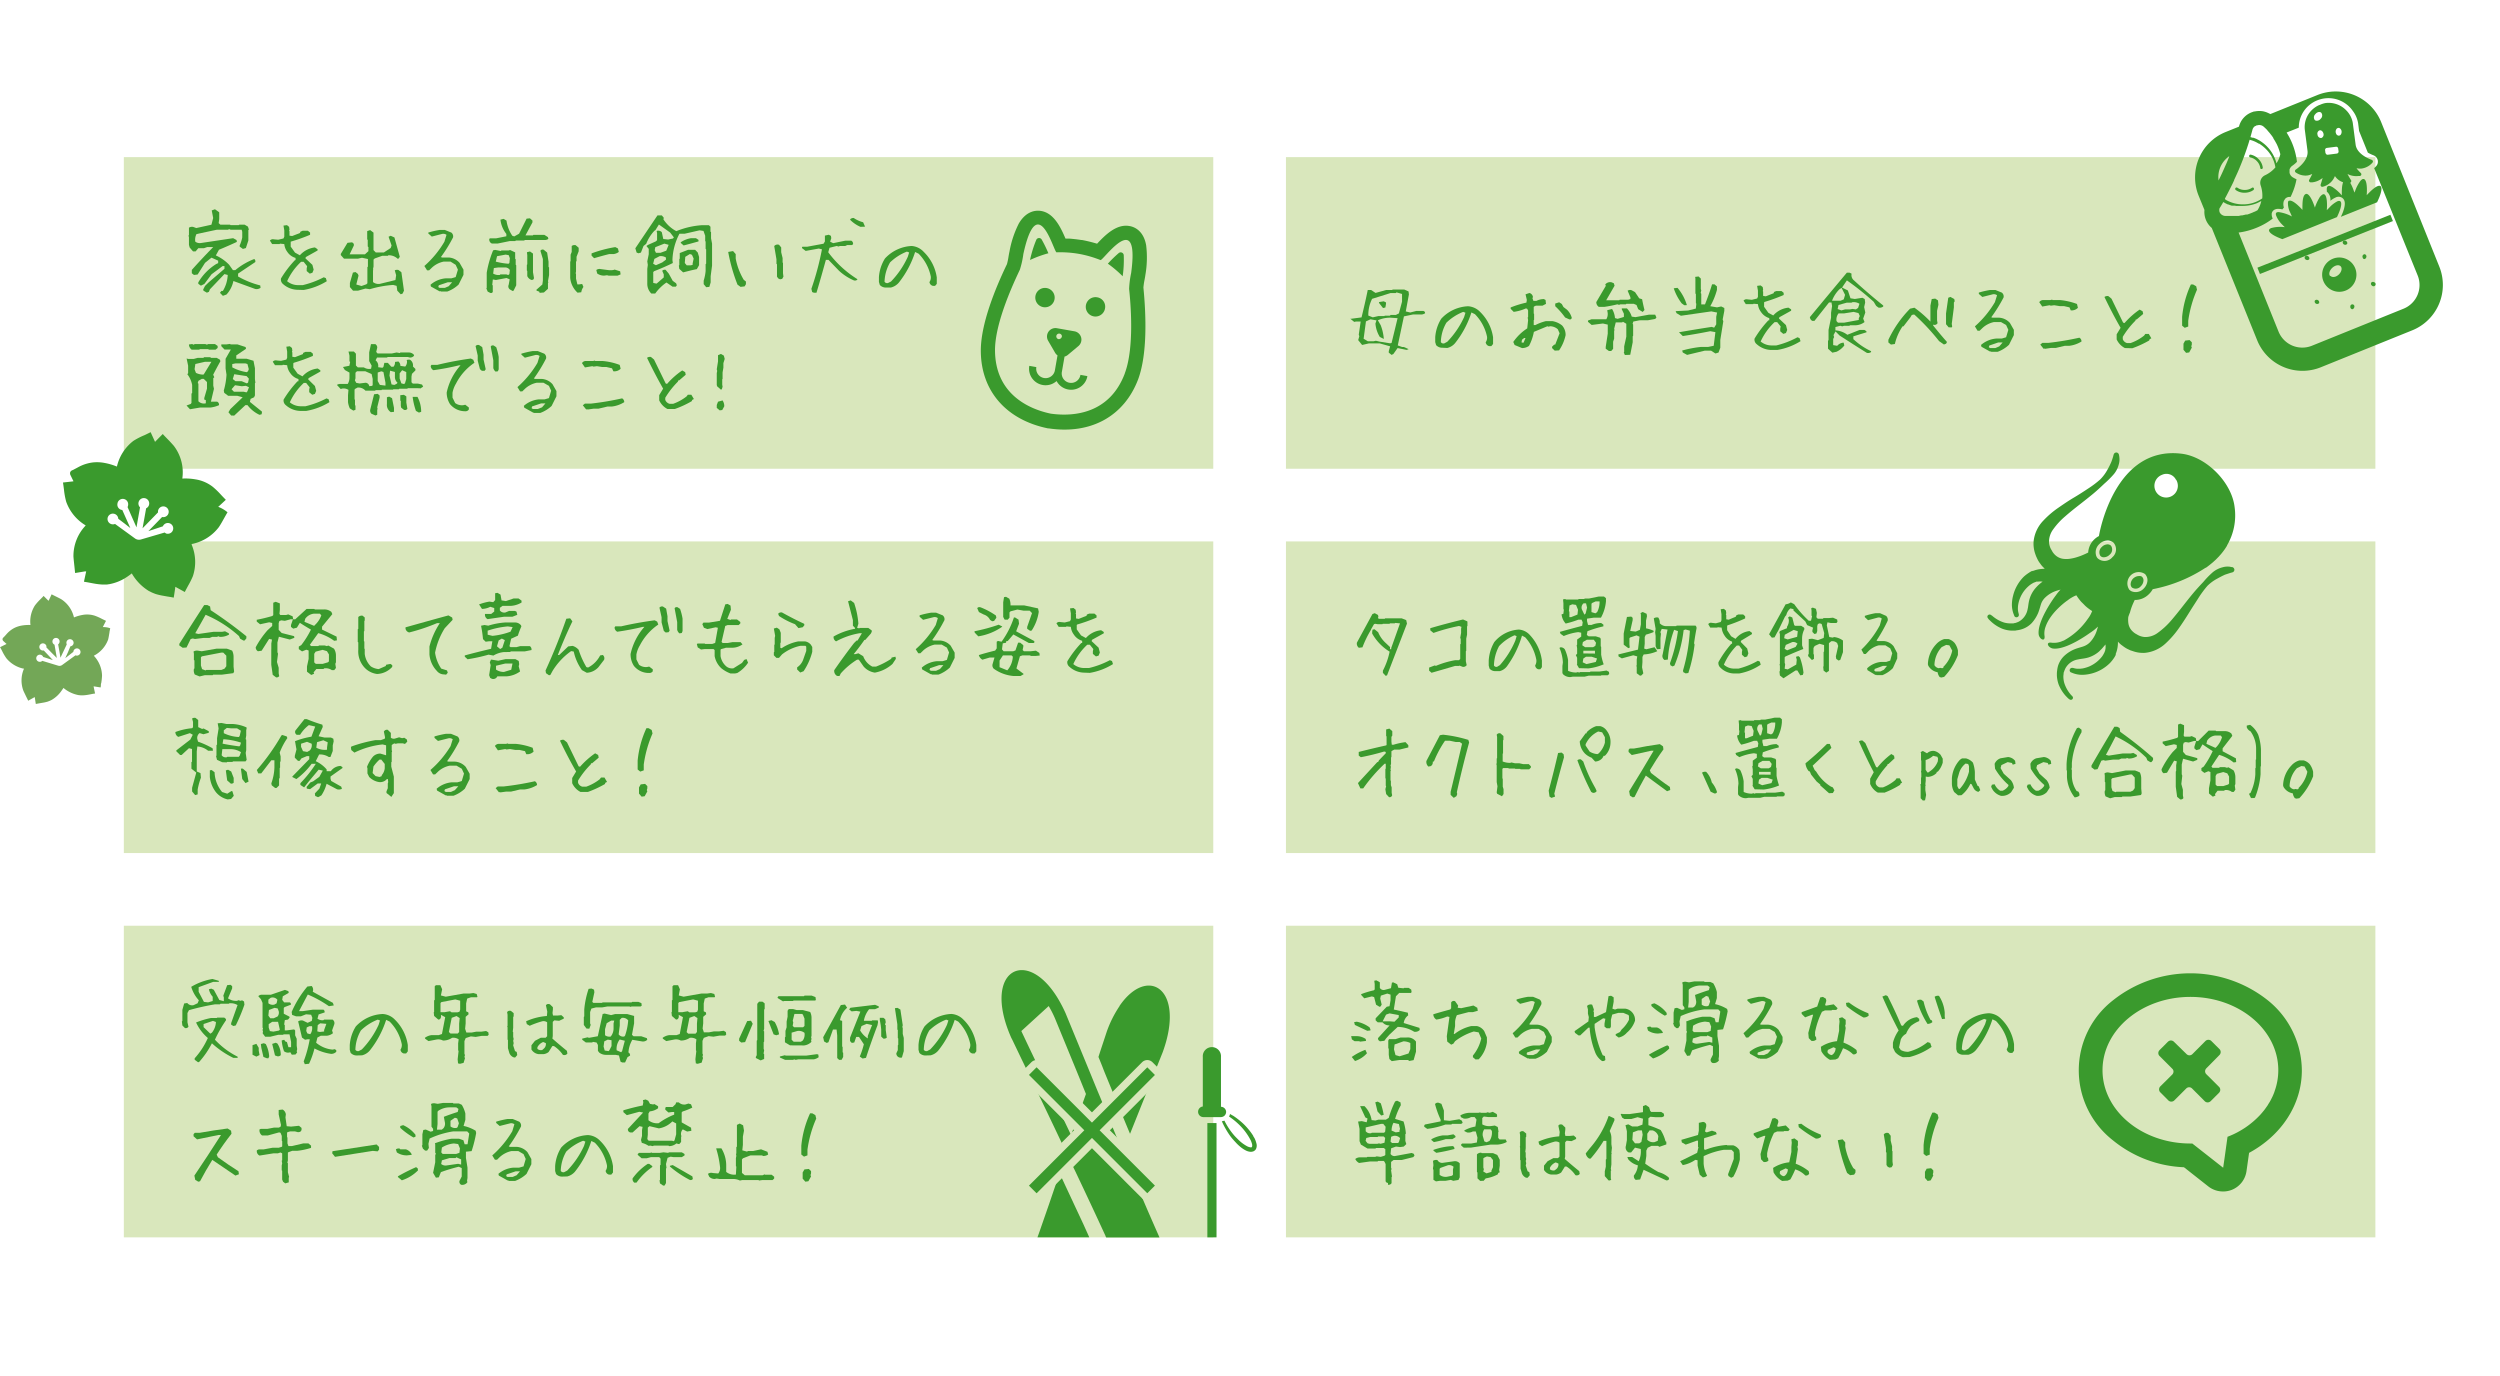 <svg xmlns="http://www.w3.org/2000/svg" viewBox="0 0 516 284">
  <defs>
    <style>
      .cls-1, .cls-5 {
        fill: none;
      }

      .cls-2 {
        fill: #d9e7bc;
      }

      .cls-3 {
        fill: #3a9a2d;
      }

      .cls-4 {
        fill: #73a757;
      }

      .cls-5 {
        stroke: #d9e7bc;
        stroke-linecap: round;
        stroke-linejoin: round;
        stroke-width: 3px;
      }
    </style>
  </defs>
  <g id="レイヤー_2" data-name="レイヤー 2">
    <g id="文字">
      <g>
        <rect class="cls-1" width="516" height="284"/>
        <rect class="cls-2" x="265.42" y="32.43" width="224.86" height="64.32"/>
        <rect class="cls-2" x="25.56" y="32.43" width="224.86" height="64.32"/>
        <rect class="cls-2" x="265.42" y="111.75" width="224.86" height="64.32"/>
        <rect class="cls-2" x="265.42" y="191.07" width="224.86" height="64.32"/>
        <rect class="cls-2" x="25.56" y="111.75" width="224.86" height="64.32"/>
        <g>
          <path class="cls-3" d="M46,61.06l-.6-.62.3-.39H46a6.86,6.86,0,0,0,1-3.3l-.68-.18-3,3.15-.2.51-.42.18L42,60l-.07-.23.39-.76.75-.73,3.26-2.8v-.56h-.39l-2.27,1.69-1.49,2-.71.35-.54-.38v-.3a11,11,0,0,1,3.69-3.78l.41-.19v-.51l-1.38-.62-1.33,1.07-1.53,2.41-.76.09-.44-.35v-.69Q41.65,53.4,44,51H42.76l-.67.23H40.93l-.56.66h-.53l-.7-.82L39,50.53V49l-.09-.39.09-.09V47a1.13,1.13,0,0,1,.92-.15l.59.22,3.13-.69L44,45l-.3-1.57.67-.24.83.59.05.06v1.37l-.12.84.35.32h2l.11.1h1.68l.11-.1h1.11l.68.4.2.6-.11.11v2.16l-.51,1.56-.61.18-.67-.48v-.23A7.6,7.6,0,0,0,50,49V47.85l-.12-.43H47.63l-.39-.15-.12.15H44.73l-4.17.89a2.47,2.47,0,0,0-.25,1.57,1.51,1.51,0,0,0,1.15.28l6.66-1,.7.38.07.39q-1.77.82-3.69,1.62l-.65,1.17a9,9,0,0,1,2.74,1.92l.79,1.12h.48a14,14,0,0,1,3.92-2.3.59.59,0,0,1,.21.63l-3.55,2.38v.6a18,18,0,0,0,4.57,1.84l.07.49a1.33,1.33,0,0,1-1.14.23L48.17,58a5.81,5.81,0,0,1-1.42,2.79Z"/>
          <path class="cls-3" d="M61.3,59.81a4.63,4.63,0,0,1-2.88-1.18A1.19,1.19,0,0,1,58,57.47a22,22,0,0,1,2.88-3.78H61v-.46A3,3,0,0,1,59.31,52a3.18,3.18,0,0,1-.63-1.62l-.89-.09-.09.09H56.17l-.46-.72a.79.79,0,0,1,.81-.26l.9.08,1.09-.26.17-.37V47.56l-.17-1,.72-.09.44.35.08.55-.08.26.08.11v.9l.55.08,1.62-.63.08-.26.46-.2h1.09L64,48v.46a35.34,35.34,0,0,1-4,1.42L60,50v.9l.89,1.24,1,.55A4.89,4.89,0,0,1,65,51.07l.55.37v.26l-2.43,1.36-.08.26,1.44,1.35.26,1-.26.63-.55.18-.63-.53V55.4l.09-.46-.72-.9h-.53a12.55,12.55,0,0,0-2.88,4,3.54,3.54,0,0,0,2.33.81h.9a18.57,18.57,0,0,0,4.33-1.62l.43.17.2.64a13.36,13.36,0,0,1-4.78,1.81Z"/>
          <path class="cls-3" d="M82.71,60.74,82,60l-.14-1-.7-.19a21.92,21.92,0,0,0-4.82.88l-.91-.13L73.87,60h-1l-.65-.75V58.4l.62-2.14.54-.11.49.39.13.35-.46,1.83,1.07.31,1-.35.22-.21V55.13l.11-.1V53.46l-1.23-.26-.84.19H72.48l-.21,0-.06,0H71l-.66-.74v-.24l1.38-2.29.86-.1a.53.53,0,0,1,.44.68l-.86,1.8h3.16l.72-.66V51l-.14-.13V49.52l-.11-.12V47.82l0-.12.61-.21.69.52v3.61l.47.49h1.67l1.41-.93.18-.51-.62-1.81.44-.2.77.35,1.11,4-.3.4h-.14a2.63,2.63,0,0,0-1.93-.72l-.09.11H78.88l-1.52.54-.26.23V55l-.11.53.06.23-.06,0v2.46a1.85,1.85,0,0,0,1.41.37l3.22-.79.14-1-.28-1a1.11,1.11,0,0,1,.77-.07l.6.47L83.38,60l-.29.6Z"/>
          <path class="cls-3" d="M90.74,60.14l-1.8-1-.08-.37A5.44,5.44,0,0,1,92,57.45h1.16l.89-.26.46-1.53-.46-1L93,54H91.55a5,5,0,0,0-2.43,1.27l-.54.52h-.44l-.55-.89a20.43,20.43,0,0,0,4.13-5l.44-1.43a1.11,1.11,0,0,0-.9-.19l-2.14.55-.72-.64V48a17.23,17.23,0,0,1,2.34-.54h1.07l1.34.54a1,1,0,0,1,.36,1A30,30,0,0,1,91,53.06l.26.09h1.36a3.25,3.25,0,0,1,2.23,1.09l.81,1.42v1.07l-1,2a6.74,6.74,0,0,1-2.33,1.44H91l-.09-.09Zm1.88-1.07.7-.81h-.9l-1.86.63-.1.36.28.17h1.07Z"/>
          <path class="cls-3" d="M101.2,60.46l-.54-.27-.28-.68.08-.09V56.29a21.61,21.61,0,0,1,1.32-4.62l.42-.09,1.18.23.11-.12H105l.28-.09,1,.47.05,0v1.35l.11.09v1.12l.11.13v4.13L106,60l-.2.06-.47-.27a.76.76,0,0,1-.34-1l.21-1.14-.65-.27-2.19.41-.64-.11-.12,1.13.11.1v1.35A.42.42,0,0,1,101.2,60.46Zm.32-10.2a.87.87,0,0,1-.53-.93l.12-.14h1.3l2.1-.42v-.49a5.7,5.7,0,0,1-1.22-2.94l.65-.17.6.36a7.38,7.38,0,0,0,1.2,3.13l.4.14,1-.56,1.55-3.11.69-.07.52.46v.38l-1.44,2.68H110l.08-.11h2.27l.74.47.09.37a1.27,1.27,0,0,1-.79.23h-4.08l-.11.11h-1.74l-.1.1h-1.11l-2.5.51Zm3.62,6.31.09-.84a1.14,1.14,0,0,0-1-.53h-1.37l-.93.13-.14,1.14a2.23,2.23,0,0,0,1.39.28l.08-.11h1.27l.37.13Zm0-2.28.09-1-.23-.62-.63-.12-1.78.33L102.33,54a14.63,14.63,0,0,0,2.62.44Zm4.59,3.5a1.44,1.44,0,0,1-.9-.81V55.92l-.09-.1V54.67l.09-.1v-1.9l-.07-.61.63-.16.62.44v3.85l.21,1.23-.16.3Zm1.65,2.65-.09-.25-.53-.19-.05-.19,1.23-1.09.11-.78V53.46l-.51-1.7a.54.54,0,0,1,.7-.2l.69.57.29,1.89V55.1l.11.1v1.58l-.23,1.27.09.26-.09.06v1.24l-.84.76Z"/>
          <path class="cls-3" d="M119.21,60.41a4.69,4.69,0,0,1-1.52-3.06V54l.08-.09V52.57L118,52V50.77a1,1,0,0,1,.81-.17l.63.54v.72L119,53v.9l-.11.09v2.07l-.08.37.08.09v1l.28,1.18h.36l.63-.09.26.62a2.31,2.31,0,0,0-.44,1.09Zm3.41-7.12-.52-.53V52.3A26,26,0,0,1,127,51l.54.28.18.72a2.24,2.24,0,0,1-1.07.44h-.9C124.7,52.69,123.64,53,122.62,53.29Zm2.08,3.6a2.48,2.48,0,0,1-1.44-.44l-.18-.72a1.09,1.09,0,0,1,.9-.19l1.44.19a3.85,3.85,0,0,0,1.18,0l.26-.09L128,56l.09.64-.64.26h-1.81l-.35-.09Z"/>
          <path class="cls-3" d="M134.43,60.58a2.81,2.81,0,0,1-.83-2.09v-3l.11-.82-.11-.72.3-1.48V51.37l-.48-.6.36-.24,1.58-.71.26-.24V48.05l-.09-.27.07-.14a1,1,0,0,1,1,.3l.3,1.39,1,.11,1-.21.19-.23-.77-1L136,46.34l-.72,1.16-.21.13a8.27,8.27,0,0,0-1.69,2.69l-.56.45-.53,1.36-.49.15-.4-.15-.27-.88,4.57-6.79h.9l.42.51-.1.28a7.14,7.14,0,0,0,2.67,2.46,17.12,17.12,0,0,1,5.27-1.23h1.46l.32.32v1l.12.1v1.29l.21,1.1v4.52L146.68,57v1.28l-.27.93-.65.07-.52-.63v-.72a9.33,9.33,0,0,0,.4-2V54.52l.11-.11V51.48l-.11-.11V49.86l-.09-.11V48.66l-.35-1-.81-.12-3.07.7h-1.08a12.49,12.49,0,0,0-1.45,5.42l.08.63c-1.2.59-2.49,1.15-3.86,1.69l-.18.17V58.4l.69.14L137,57.26v-.62l-.32-.75a.73.73,0,0,1,.7-.2l.65.78.83,1.51.69.49.15.41-.21.29h-.68l-1.25-.86a9.3,9.3,0,0,0-2.32,2.27Zm2.25-6.41.77-.57v-.44a1.9,1.9,0,0,0-1.32-.28l-1.07.56-.25,1,.57.3Zm.84-2.43.49-1.21-.89-.25-1.87.74-.12.63.26.53h.92ZM141,56.22l-.79-.72-.1-.68.1-.11V53.48l.09-.11V52.23l1.72-.67h1.45l.54.55.28.93v1.69l-.46.82C142.82,55.74,141.88,56,141,56.22Zm.11-5.55-.6-.53V50a5.29,5.29,0,0,1,2.13-.84h1l.53.35,0,.32C143.13,50.12,142.11,50.41,141.07,50.67Zm1.85,4v-.29l.21-1-.35-.79-.43-.16-.95.58-.1,1.27.4.49h.79Z"/>
          <path class="cls-3" d="M152.85,59.21l-.63-.46A36,36,0,0,1,150.3,52l1-.18.55.63v.92a13.4,13.4,0,0,0,1.65,4.37l.46.37v.55l-.28.45ZM161,57.65l-.37-.18-.26-.37V54.55l-.11-.1v-.92l-.46-2.74a.89.89,0,0,1,1-.26l.44.54v1l.29,1.2v.91l.08.09v2.11l.09.72-.26.46Z"/>
          <path class="cls-3" d="M168,60.42l-.37-.14-.16-.67a57.3,57.3,0,0,0,2.18-8.15L169,51.3l-2.71.49-.75-.58V51l.09-.08h1l3.35-.62.28-.46V48.63l.8-.18.44.23.08.48-.24.72.63.31,2.48-.51h1.26a.71.71,0,0,1,.36.71l-.2.19h-1l-.41.19h-1.1l-.27.11-.4-.11-1.48.37-.26.93a22.06,22.06,0,0,0,6,5.54v.11a.73.73,0,0,1-.72.15,10.68,10.68,0,0,1-3.07-2L171,53.64h-.54c-.66,2.4-1.3,4.66-1.94,6.78Zm9.6-13.6a6.74,6.74,0,0,1-2.11-1.43l0-.15a1,1,0,0,1,.72-.25,6.12,6.12,0,0,0,1.94.88l.4.91,0,0Z"/>
          <path class="cls-3" d="M182.83,59.35a1.67,1.67,0,0,1-1.24-.54l-.18-.62v-1a8.32,8.32,0,0,1,1.25-3.84,8,8,0,0,1,5.52-2.58A3.77,3.77,0,0,1,190.67,52a9.17,9.17,0,0,1,2.68,5.26v1.33L193,59h-.45a.91.91,0,0,1-.71-.79A1.61,1.61,0,0,0,192.1,57a9.34,9.34,0,0,0-2.5-4.64l-.72-.35a19.79,19.79,0,0,1-3.37,6.33,3.12,3.12,0,0,1-1.6,1Zm1.08-1.25A18.17,18.17,0,0,0,187.37,53l.28-.89-.46-.18a10.46,10.46,0,0,0-3.48,2.23,8.43,8.43,0,0,0-1.14,4,.66.66,0,0,0,.7.26Z"/>
          <path class="cls-3" d="M39.21,84.47l-.71-.77.87-.33.15-.21V81.24l.14-.12V79.46a5.23,5.23,0,0,0-1-2.23l.17-.19V75.49L38.52,74l.14,0,.07.08H40l.81-.22H42l.1-.13h1.32l.11.13h1.19l.67.38.1.32c-.5.89-1,1.82-1.49,2.78l.23.52-.21.2V79.6l.14.65-.63,2.66h1.3a.68.68,0,0,1,.37.72,6.19,6.19,0,0,1-1.81.49H41.28Zm.35-12.3A1.36,1.36,0,0,1,39,71.1l.65-.09.37.14.14-.14h2.2l.39.14.15-.14h1.46l.56.39v.42l-.43.35H43.09L43,72.06H41.25l-.13.11Zm2.56,5,1.52-2.5H42.32l-2,.46-.16,1.07.28.76a3.49,3.49,0,0,0,1.55.36Zm.36,6v-.59l-.32-.11v-.32l.56-1.93V78.85l-.67-.65h-.4l-.69.4-.15.46.14.12v3.64A1.58,1.58,0,0,0,42.48,83.24Zm5.23,2.59-.56-.67.39-.65L50.09,82,49,81.7h-1.9l-.82-.62-.09-.47a14.72,14.72,0,0,0,.56-3.27l-.19-1.29v-2l1.09-1.91H46.34l-.66-.69v-.37h1.08l.73-.1.11.1H49l1.7.55.07.37-2,1.35v.7h2.16l1.39.41L52.62,76v2.27l.09.72-.09.11v2.51l-.18.39-.72.33-.14.62,2.48,2,0,.24-.07.32-.43.11a6.66,6.66,0,0,1-2.48-2h-.43l-2.31,2.16Zm3.36-5,.32-.83-.63-.3-.85.09-1.4-.21-.72.83.49.51h2l.6.14Zm.13-4.15.15-.42-.28-1.06L50.63,75h-2l-.69.14v.68a9.3,9.3,0,0,0,3,1Zm0,2.36.17-.81-.47-.53-2.55-.39-.3,1,.56.44h1.27l1.07.45Z"/>
          <path class="cls-3" d="M61.89,84.81A4.63,4.63,0,0,1,59,83.63a1.21,1.21,0,0,1-.46-1.16,22,22,0,0,1,2.88-3.78h.18v-.46A3,3,0,0,1,59.91,77a3.1,3.1,0,0,1-.64-1.62l-.89-.09-.09.09H56.76l-.46-.72a.79.79,0,0,1,.81-.26l.9.08,1.09-.26.17-.37V72.56l-.17-1,.72-.09.44.35.08.55-.08.26.08.11v.9l.55.08,1.62-.63.08-.26.46-.2h1.09l.44.37v.46a35.34,35.34,0,0,1-3.95,1.42l-.09.11v.9l.89,1.24,1,.55a4.89,4.89,0,0,1,3.15-1.62l.54.37v.26l-2.43,1.36-.08.26L65,79.67l.26,1-.26.63-.55.18-.63-.53V80.4l.09-.46-.72-.9H62.7a12.55,12.55,0,0,0-2.88,4,3.54,3.54,0,0,0,2.34.81h.89a18.57,18.57,0,0,0,4.33-1.62l.44.17L68,83a13.36,13.36,0,0,1-4.78,1.81Z"/>
          <path class="cls-3" d="M72.93,84.75l-.72-.45a4.39,4.39,0,0,1-.38-1.3V81.56l.09-1.09a1.84,1.84,0,0,0-1.29-.27l-.31.09-.78-.84a1.16,1.16,0,0,1,.72-.2h1.51A2.43,2.43,0,0,0,72.13,78V76.9l-.95-.53-.39-.62,1.32-.26.16-.79-.14-.12V73.4l-.2-.84,0,0h1.11l.42.44v2.44l.39.39H75.1a2,2,0,0,0,1.49.28l.12-.63-.51-.95V72.73l.37-1.7h.9a.81.81,0,0,1,.39.73l-.21.88.28.32h2.93l1-.21.67.12.11-.12h1.67a1.46,1.46,0,0,1,1.09.44l.07.21a1,1,0,0,1-.9.39l-.42-.11H80l-.1.11H77.82l-.3.58a1.46,1.46,0,0,1,.53,1.42l.88.12.21-.17.19-.85h.72l.72.81h.44a1.35,1.35,0,0,0,.32-1l.7-.09a1.15,1.15,0,0,1,.41.91l1,.14A1.53,1.53,0,0,0,84,74.51l-.07-.2.26-.07.42,0a1.38,1.38,0,0,1,.62,1.4l.51.51v.3l-.71.71-.1.56v1.18l.28.28h1.07l.83.19.23.44-.62.39-.07-.07H84.17l-.11.1H82.43l-.11.11H81.2l-.11.09H78.82l-.08.1H77.52l-.09.11h-1l-1,0A1.9,1.9,0,0,0,73.78,80l-.46.25-.14.16v2l.09.11v1.11l.1.09v.86Zm3.87-5.11.12-.16V78.2l-.22-1-1.3-.57H73.67l-.3.3v1.16l-.12.42.28.51.69.13L75.45,79a.82.82,0,0,1,.77.71Zm.7,6.12-.84-.37a.92.92,0,0,1-.24-.85l.79-3.16.75-.09.39.34v.44l-.49,2,.08.37-.08.09v1.07Zm2.06-6.17V79l-.42-2.22-.44-.14-.74.25v1.76l.44.79Zm1.11,5.48a1.75,1.75,0,0,1-.81-1.67V82l.46-.14.6.33.4,2V85Zm1.19-5.85.2-.21a1.61,1.61,0,0,1-.55-1.09V76.77l-1-.26-.12,1,.42,1.83.58.11Zm1.74-.14.25-.85V76.79L83,76.41l-.51.65v1.07l.35,1,.57.14Zm-.24,5.5-.56-.44-.07-.37v-1l-.11-.1V81.57l.74-.08.46.29.05.06V83.1l.21,1.27A.57.57,0,0,1,83.36,84.58Zm3.11.58-.62-.35a13.87,13.87,0,0,1-.68-2.89h1A6.47,6.47,0,0,1,86.93,85Z"/>
          <path class="cls-3" d="M96.05,84.88a4,4,0,0,1-3.16-1.46A4.38,4.38,0,0,1,92.2,81a12.34,12.34,0,0,1,2.85-5.59h-.33a52.26,52.26,0,0,1-5.26,1,1,1,0,0,1-.56-.87l.14-.23h1.21A69.27,69.27,0,0,1,97.18,74l.51.26.23.62a11.44,11.44,0,0,0-3.8,4.29,5.57,5.57,0,0,0-.72,1.9v1l.54,1.11a2.3,2.3,0,0,0,1.67.45l.43-.09.73.57v.4A.77.77,0,0,1,96.05,84.88Zm3.4-8.35-.39-.34-.46-1.75V73.38l-.44-1.95a.68.68,0,0,1,.72-.21l.65.42.28,1.57v1l.44,2-.22.32Zm2.84.17a1.38,1.38,0,0,1-.47-.73v-1.6l-.53-2.83c.09-.21.29-.29.6-.23l.53.35a11.82,11.82,0,0,1,.51,2v2.56l-.16.41Z"/>
          <path class="cls-3" d="M110,85.14l-1.79-1-.09-.37a5.44,5.44,0,0,1,3.13-1.34h1.16l.89-.26.46-1.53-.46-1L112.18,79h-1.42a5.06,5.06,0,0,0-2.43,1.27l-.54.52h-.44l-.55-.89a20.43,20.43,0,0,0,4.13-5l.44-1.43a1.1,1.1,0,0,0-.89-.19l-2.15.55-.72-.64V73a17.23,17.23,0,0,1,2.34-.54H111l1.34.54a1,1,0,0,1,.37,1,31.11,31.11,0,0,1-2.52,4.12l.27.09h1.35a3.25,3.25,0,0,1,2.23,1.09l.81,1.42v1.07l-1,2a6.88,6.88,0,0,1-2.34,1.44h-1.34l-.09-.09Zm1.88-1.07.7-.81h-.89l-1.87.63-.1.36.28.17H111Z"/>
          <path class="cls-3" d="M126.59,76.63l-.27-.61-1.16-.27h-.88l-1.07-.17-.7.09-.26-.09-1.52.26-.61-.89a.93.93,0,0,1,.88-.44h1.42l.35-.09.09.09h1.51a13,13,0,0,1,3.54.81l.19.79A1.81,1.81,0,0,1,126.59,76.63ZM121,84.53l-.71-.88.44-.35H122a58.9,58.9,0,0,0,6.4-1.08.86.86,0,0,1,.44.79,6.18,6.18,0,0,1-2.56.9h-.9l-1.86.44h-1l-1.25.18-.09-.09Z"/>
          <path class="cls-3" d="M137.77,84.42a3.8,3.8,0,0,1-1.71-1.79V81.56l.81-1.34q-1.78-3.15-3.32-6.36a1,1,0,0,1,.81-.18l.63.53,2.41,4.94.28.09a16.39,16.39,0,0,1,3.13-2.78l.61.35.11.54-1.35,1.16H140l-.09.27a17.44,17.44,0,0,0-2.6,3.32v.44a1.35,1.35,0,0,0,.9.81h.72a9.94,9.94,0,0,0,2.78-1.53l.26-.35h.72l.53.89-.35.18-.09.26a20.45,20.45,0,0,1-3.5,1.62Z"/>
          <path class="cls-3" d="M148.8,80.43l-.77-.68-.09-.27V77l.09-.44-.09-.33.26-1.64V73.31l.6-.26.6.35.18.68-.27.87v.93l-.17,1V78.2l-.07.09v1.1l.07.44-.16.51Zm-.26,4.27-.6-.51v-.6l.26-.68.94-.26a2.15,2.15,0,0,1,.35,1.21l-.42.77Z"/>
        </g>
        <g>
          <path class="cls-3" d="M287.22,73.25l-.58-.46v-.31l.28-1-2.14-.6h-2.25l-1.39.32-.81-1,.23-.79-.11-.35.39-2.69h-1l-.33.07-.85-.69v.07l2.36-.31q.76-3.08,1.28-5.65H283l.91.6,2.18-.6h1.23l.14-.1h2.38l.88.39.08.61-.65,3.52.92.22,1.28-.33h1.43l.31.19.05.29a1.41,1.41,0,0,1-.94.26h-1.57l-1.86.39-1.27,6,.9.32.35,0,1,.44v0l-.42.16-1.87-.38-.87,1.23Zm0-2.46c.38-1.56.8-3.26,1.24-5.12l-1.45-.1a6.17,6.17,0,0,0-2.62.54l.58,1a9.83,9.83,0,0,1,.65,2.85l-.83-.42a6.24,6.24,0,0,1-.9-2.76l.22-.65-1.24-.23-.94.44-.48,3.58.86.51h1.23l.44-.1.81.19.63.09,1.5.25Zm1.51-6.1.65-2.43V60.67l-1.13-.32-.17.14H287l-3.8,1.19a7.49,7.49,0,0,0-.78,3.45l.92.37,1.14-.26h1.25l.1-.09h1.08L287,65h1.11Zm-3.27-1.11-.79-1-.06-.23,1-.16.46.23v.3l-.13.74Z"/>
          <path class="cls-3" d="M297.65,71.77a1.67,1.67,0,0,1-1.24-.54l-.18-.62v-1a8.24,8.24,0,0,1,1.25-3.83A8,8,0,0,1,303,63.21a3.77,3.77,0,0,1,2.49,1.16,9.17,9.17,0,0,1,2.68,5.26V71l-.36.44h-.45a.92.92,0,0,1-.71-.8,1.61,1.61,0,0,0,.27-1.16,9.34,9.34,0,0,0-2.5-4.64l-.72-.35a19.79,19.79,0,0,1-3.37,6.33,3,3,0,0,1-1.6,1Zm1.08-1.24a18.32,18.32,0,0,0,3.46-5.08l.28-.9-.46-.18a10.49,10.49,0,0,0-3.48,2.24,8.39,8.39,0,0,0-1.14,4,.65.65,0,0,0,.7.27Z"/>
          <path class="cls-3" d="M320.89,72.37l-.54-.53v-.28l.44-.44H321l.9-2.33-.37-.83a2.43,2.43,0,0,0-1.62-.62l-.26.09-.27-.09-2.79,1.16a10.3,10.3,0,0,1-1,2.89,2.42,2.42,0,0,1-1.44.45l-1.53-.63-.28-.63a10.23,10.23,0,0,1,2.88-2.8l.18-1.7-.09-.55.09-.08V64.09l-.18-.35-.26-.09a9.22,9.22,0,0,1-2.53.72l-.63-.63v-.28a19.78,19.78,0,0,1,3.25-1l.09-.55-.27-1.16.81-.28a1,1,0,0,1,.72.83l-.1.26.19.54h.63a3.39,3.39,0,0,1,1.53-.37l.35.18.09.81-.72.37H317l-.36.17-.08.09v1.36l.08.08V66l-.08.09v1h.35a9.63,9.63,0,0,1,2.16-.81h1.35a4.33,4.33,0,0,1,2,.9,2.88,2.88,0,0,1,.72,2,8.86,8.86,0,0,1-1.35,3.14Zm-6.4-1.7.37-.9h-.28l-.44.35-.1.55.36.08Zm9.37-4.77-.82-.37A16.14,16.14,0,0,0,321,63.2v-.55l.81-.26.54.35.35.63.72.55a3.72,3.72,0,0,1,1,1.7C324.33,65.87,324.15,66,323.86,65.9Z"/>
          <path class="cls-3" d="M335.46,73.27l-.14-.07-.17-.51.08-.09V71.49l.44-2V66.82l-.7-.41-.14.13h-1.34l-.33,1.33.09.28-.09.09v1.65l-.21.64V72l-.39.44h-.49l-.65-.46V71.6l.42-2.74V67l-1-.23-2.32.3-.76-.65v-.26l.72-.26h3.06a2.09,2.09,0,0,0,.28-1.34l-.09-.53,1-.26a4.3,4.3,0,0,1,.6,1.88l.54.16,1.3-.39v-.67l-.47-1,.09-.1h1a4.1,4.1,0,0,1,1,1.7l.76.11,2.79-.51h1.29l.26.58-.25.3-1.54.28H338.4l-1.29.26-.14.47.11.13V69.3l-.09.12v1.21l-.51,2.6,0,0Zm3.59-8.88-.93-.58-.34-.86-.59-.25h-1.5l-.1.11h-1.13l-.3.11-.33-.11a26.64,26.64,0,0,1-2.69.53H330a1.13,1.13,0,0,1-.52-1L331.44,59l-.11-.3a1.31,1.31,0,0,1,1.28-.44l.48.2.16.51-1.73,3h2.69l.11-.11h1.76l.44-.14v-.35L335.94,60a.93.93,0,0,1,.82-.1l.71.39.86,1.28.6.19c.14.74.3,1.48.49,2.22Z"/>
          <path class="cls-3" d="M347.64,63l-.54-.39a10.53,10.53,0,0,1-1.64-3.11l.78-.09a9.86,9.86,0,0,1,1.93,3.57l0,0Zm.58,10.25-.89-.49-.13-.41a23,23,0,0,1,3.84-.74h1.49l1.18-.24.35-2.82L353,68.36c-1.93.39-3.82.72-5.67,1l-.79-.78v0c2.21-.39,4.47-.76,6.76-1.11l.5.16.43-.68V65.39l.18-.88-1.19-.24-6.28.9-.9-.53-.19-.42,2.57-.13,1.6-.4.1-1-.09-.12V60.68l-.1-.1V57.5l-.05-.35.7-.09.47.44v2.15l.09.29-.12.53.12.16v2.2h.77c.58-1.47,1.07-2.85,1.46-4.15h.5l.51.44v.7A14.3,14.3,0,0,1,353,63.2l1.39.24.87-.19.64.32v.59l-.34,1.78.13.37-.62,3.86v1.6l-.37,1-.63.19-.9-.58h-1.32Z"/>
          <path class="cls-3" d="M365.48,72.23a4.63,4.63,0,0,1-2.88-1.18,1.19,1.19,0,0,1-.46-1.16A22,22,0,0,1,365,66.11h.18v-.45a3.14,3.14,0,0,1-1.71-1.27,3.18,3.18,0,0,1-.63-1.62l-.89-.08-.09.08h-1.53l-.46-.72a.79.79,0,0,1,.81-.26l.9.09,1.09-.27.17-.36V60l-.17-1,.72-.09.44.35.08.54-.08.27.08.1v.9l.55.09,1.62-.64.08-.26.46-.19h1.09l.44.37v.45a35.36,35.36,0,0,1-3.95,1.43l-.09.1v.9l.89,1.25,1,.54a4.83,4.83,0,0,1,3.14-1.61l.55.36v.27l-2.43,1.35-.08.27,1.44,1.35.26,1-.26.64-.55.17-.63-.53v-.54l.09-.46-.72-.89h-.53a12.4,12.4,0,0,0-2.88,4,3.54,3.54,0,0,0,2.33.81h.9A18.14,18.14,0,0,0,371,69.61l.43.18.2.63a13.17,13.17,0,0,1-4.78,1.81Z"/>
          <path class="cls-3" d="M378.2,72.79l-.9-.82V70.32l.11-.11V68.1l.52-2.53v-1l.21-1.4-.12-.74h-.51l-3,3.79h-.47a.94.94,0,0,1-.48-.77q3.87-4.68,7.63-9.17h.56l.42.21a1.39,1.39,0,0,0,.43,1.33q3,2.74,6.1,5.24v.21a1.22,1.22,0,0,1-1,.21l-.46-.35-.51-.84a58.51,58.51,0,0,0-5.53-4.42l-1,1.48,1.2.6.54,1.62.9.14,1.56-.25.48.26.09.73-.21.93L385,64.5l-.44,1.26.28.71a3.17,3.17,0,0,1-1.76.66h-1.25l-.1.11h-1.11l-.37.12-.42-.12-1,.26v.69a4.47,4.47,0,0,1,2.46.91l2.53-1h1l.39.25.05.23-2.73.84V70a14,14,0,0,0,3.66,2.48l0,.18a1,1,0,0,1-.88.17c-1.87-1.17-3.75-2.37-5.62-3.58l-.84-.85-.41.76.12.42-.19.39v1.26l.83.14a1.91,1.91,0,0,1,1.33-.65l.14.58a4.33,4.33,0,0,1-1.61,1.3Zm2.35-11,.27-.93-.72-1.45-.43.29a6.58,6.58,0,0,0-1.54,2.37h1.77Zm3.1,4.25v-.35l.21-.47-.27-.6-1-.25-2,.32h-1.12a2.1,2.1,0,0,0-.42,1.58l.31.33h1.27Zm-.14-2.48.28-.86a2.19,2.19,0,0,0-1.53-.31l-.09.08h-1l-1.71.48-.17.84.77.28.77-.21h1l.51-.1.71.1Z"/>
          <path class="cls-3" d="M390.29,71.12l-.53-.44v-.54a23.24,23.24,0,0,1,4.48-6.43l.9-.2a23.58,23.58,0,0,1,3.3,2.87V63.07l.27-1.35.72-.09L400,62l.09.9-.28,1.25v2l.1.55A.71.71,0,0,1,399,67v.18q1.42,1.78,2.86,3.41l-.19.35-.44.17-1-.7a44.87,44.87,0,0,0-5.1-5.47h-.28l-.27.09-.26.44-1.44,1.88h-.18A10.79,10.79,0,0,0,391.1,71Zm11.91-3.56-.54-.64V64.69l.46-3.23.44-.18.8.44.09.46-.17.26v1l-.44,3.41.09.53-.09.2Z"/>
          <path class="cls-3" d="M410.76,72.57l-1.79-1-.09-.37A5.46,5.46,0,0,1,412,69.88h1.16l.9-.27.46-1.53-.46-1L413,66.47h-1.43a5,5,0,0,0-2.42,1.26l-.55.53h-.44l-.54-.9a20.66,20.66,0,0,0,4.13-5l.44-1.42a1.09,1.09,0,0,0-.9-.19l-2.14.54-.72-.63v-.27a19.15,19.15,0,0,1,2.33-.54h1.08l1.33.54a1,1,0,0,1,.37,1A30.93,30.93,0,0,1,411,65.48l.26.09h1.36a3.25,3.25,0,0,1,2.23,1.09l.81,1.42v1.08l-1,2a6.87,6.87,0,0,1-2.34,1.45H411l-.09-.09Zm1.89-1.08.7-.81h-.9l-1.86.64-.11.35.28.17h1.08Z"/>
          <path class="cls-3" d="M427.4,64.06l-.26-.62L426,63.18h-.88L424,63l-.71.09-.26-.09-1.51.27-.62-.9a1,1,0,0,1,.88-.44h1.43l.35-.09.09.09h1.51a13.66,13.66,0,0,1,3.53.81l.19.79A1.8,1.8,0,0,1,427.4,64.06ZM421.81,72l-.7-.88.44-.35h1.23a59.73,59.73,0,0,0,6.4-1.07.86.86,0,0,1,.44.79,6.21,6.21,0,0,1-2.57.89h-.9l-1.86.44h-1l-1.24.18-.09-.09Z"/>
          <path class="cls-3" d="M438.58,71.84a3.73,3.73,0,0,1-1.7-1.79V69l.81-1.34c-1.2-2.09-2.31-4.22-3.33-6.36a1,1,0,0,1,.81-.18l.64.53,2.4,4.94.29.09a16.68,16.68,0,0,1,3.12-2.78l.62.35.11.55L441,65.94h-.17l-.09.26a17.05,17.05,0,0,0-2.6,3.32V70a1.27,1.27,0,0,0,.89.81h.72a9.8,9.8,0,0,0,2.78-1.53l.26-.35h.73l.52.9-.35.17-.09.27a21.09,21.09,0,0,1-3.49,1.61Z"/>
          <path class="cls-3" d="M450.93,67.66l-.54-.44V65.41a20.49,20.49,0,0,1,1.81-6.7h.45l.64.37.17.72a24.16,24.16,0,0,0-1.81,6.42V67.4Zm.28,5.17-.54-.63V70.93l.35-.63.91-.11.46.46v.46l-.11.37.11.26-.54,1Z"/>
        </g>
        <rect class="cls-2" x="25.56" y="191.07" width="224.86" height="64.32"/>
        <g>
          <path class="cls-3" d="M38.17,212.19l-.53-.53-.1-.84.1-.09v-2.3l.37-1.31.64-.1a1.28,1.28,0,0,0,1.31.44l.83-.39.25-.61a7.11,7.11,0,0,1-1.57-2.78,12.84,12.84,0,0,1,4.38-1.62l1.28.37.06.23,0,0H44l-3,1.09v.95l1.09,2.09.86.1.95-.28v-.88a3.31,3.31,0,0,1-.78-1.54l.48-.14.53.24,1.14,2.11.93.25v-.78l-.11-.36.8-2.17.68-.08.35.28V204l-.86,2.06a2.87,2.87,0,0,0,1.88.51l.28-.13.43.13.31-.11.41.25.08.65a36.33,36.33,0,0,1-1.79,4.29l-.49.12-.46-.28v-.32l1.32-3.72a2.71,2.71,0,0,0-1.74-.36l-.07.08H45.5l-.1.12h-1A49,49,0,0,0,39,208.5l-.31.59V211l.21.91A.66.66,0,0,1,38.17,212.19Zm2.71,7.06-.7-.52v-.3a15.7,15.7,0,0,0,2.72-4.19,9.27,9.27,0,0,1-2.43-3.2,17.45,17.45,0,0,1,3.1-.93h1.18l.08-.08h1.46l.35.29v.27a27.15,27.15,0,0,0-2.28,4,16.53,16.53,0,0,0,3.88,3.08l.81.44v.17l0,.06h-.9a18.74,18.74,0,0,1-4.41-3,18.1,18.1,0,0,1-2.64,3.85Zm2.88-6.13a3.84,3.84,0,0,0,.81-2.18l-.61-.23-1.94.65V212l1.39,1.35Z"/>
          <path class="cls-3" d="M53.4,216.27v.58l.17.91-.66.33-.74-.37-.05,0v-2l.8-.27Zm6.82,1.42-.3-.51a1.31,1.31,0,0,1-1.3-.21,8.83,8.83,0,0,1-.48-2.22l.51-.14.27.37.3.09.31,1.07h.55v-1.09l-.32-1.56H58.53l-.09.09h-1l-1.65.4H54.73l-.52-.7.07-.39-.09-.3.1-.37-.1-.1V207l-.33-.76-.55-.63a1,1,0,0,1,.74-.3h1.86l2.9-1,.71.26.07.36-1.22.7-.12.74.39.52h1.17a.41.41,0,0,1,.22.48l-1.29.49-.17.18v1.19l1.16.6.05.21-.33.4-.66.11-.14.91.13.11v1.11h.35l1.58-.21.21.22v1l.32.72v1.43l.1.7-.1.42.09.27-.34.42Zm-5.13.74-.72-.28-.43-1.88-.1-.78.61-.17.41.17a6.63,6.63,0,0,1,.7,2.55l-.16.39Zm2-11.34.16-.74a1.24,1.24,0,0,0-1.39-.4l-.47.37v.75a1.39,1.39,0,0,0,1.23.28Zm.2,2.71a1.27,1.27,0,0,0,.24-1.08l-.22-.58-.65-.12-1.15.44-.12,1.16.39.55h.72Zm.28,2.91.19-.17-.37-1.64H56.19l-.73.48v.7l.24.74.72.11ZM57.2,218l-.44-.16-.58-2.38.73-.24.34.16a4.2,4.2,0,0,1,.7,2.4A.75.75,0,0,1,57.2,218Zm5.71,1.65-.23-.58a25.65,25.65,0,0,0,1.25-4.57h-.41l-.56.1-.63-.45-.79-3.34a1.29,1.29,0,0,1,1-.16l.95.46.86-.39.12-.63-.25-.65-1.05-.09-1.07.42h-1l-.81-.3-.09-.6a21.21,21.21,0,0,1,3.24-5.25l.89-.11a1.12,1.12,0,0,1,.22,1.18l4.16,2.3.18.53-1,.16a24,24,0,0,0-4.36-2.41l-1.81,3.43h.77l2.06-.3h2.22a.54.54,0,0,1,.22.58c-.34.1-.75.24-1.23.4l-.23.88a1.69,1.69,0,0,0,1.25.3l.09-.11h1.78a.87.87,0,0,1,.31,1.06l-.42,1.18.18.56a2.44,2.44,0,0,1-1.29.53H66.2l-.69.37-.26,1.07a6.18,6.18,0,0,0,3.37,1.42l.49-.09.3.22v.31a1.43,1.43,0,0,1-1.07.44,10.22,10.22,0,0,1-3.43-1.12,18.12,18.12,0,0,1-1.12,3.16Zm1.26-6.38a2.23,2.23,0,0,0,.23-1.46h-.56l-.53.26-.1.72.23.51.58.16Zm2.73-.37v-.3l.46-1.28-1.27-.11-.51.37-.09,1.3L66,213Z"/>
          <path class="cls-3" d="M73.62,217.85a1.65,1.65,0,0,1-1.25-.55l-.18-.61v-1a8.28,8.28,0,0,1,1.25-3.83A8,8,0,0,1,79,209.29a3.77,3.77,0,0,1,2.5,1.16,9.22,9.22,0,0,1,2.67,5.25V217l-.35.44h-.46a.89.89,0,0,1-.7-.79,1.67,1.67,0,0,0,.26-1.16,9.23,9.23,0,0,0-2.5-4.64l-.72-.35a19.75,19.75,0,0,1-3.37,6.32,3.07,3.07,0,0,1-1.6,1Zm1.07-1.25a18.32,18.32,0,0,0,3.46-5.08l.28-.9-.46-.17a10.46,10.46,0,0,0-3.48,2.23,8.4,8.4,0,0,0-1.14,4,.66.66,0,0,0,.7.26Z"/>
          <path class="cls-3" d="M94.93,219.57l-.39-.09-.08-.84.19-1.72-.09-.13v-1.44l.11-.82a1.87,1.87,0,0,0-1.37-.32,3.29,3.29,0,0,1-1.87.56,2,2,0,0,0-1.33-.21l-1.66.32-.68-.48-.07-.19a3,3,0,0,1,1.37-.56h1.49l.67-.23.67-3.48-.9-.49c.1.45,0,.77-.26.94l-.26.06-.87-.76-.08-.74.08-.1v-2.36l.13-.12v-2.8l.23-.22h.93l.37.84L91,205.46l1,.26,3.65-.65H96.9l.81-.11.68.2.16.58-.1.1H97.2l-.78.27-.21,1v1.63l.44.2.07.4-.61.53v1.35L96,212.35l.26.77h1.07l1-.19h1.07l.93-.13.46.27.07.51-.23.22H99.45l-1.27.22-1-.11-1.06.35-.26.62v2.62l.11.28-.11.33.11.32-.29.95Zm-2.81-10.72.77-.13.3.22h1.25l.4-.13.14-.42v-1.85l-1-.26-2.87.55-.19.19v1.9l.83,0Zm2.49,4.32.16-.14v-1.76l.11-1.14-.65-.42-1,.37L92.65,213l.33.32h1.51Z"/>
          <path class="cls-3" d="M106,218.23a1.56,1.56,0,0,1-.87-.89l-.29-1v-1.69l-.08-.09v-2.51l-.07-.25.07-.07v-2.28l-.09-.55a.66.66,0,0,1,.81-.23l.54.44v.69l-.1.08v2.27l-.09.78.09.1V214l.1.45-.1.37.1.48-.1.47.38,1.18.35.17.11.64-.44.52Zm10.15-.56a6.59,6.59,0,0,0-1.81-1.76H114l-.77,1.23a2.1,2.1,0,0,1-1,.43h-1.1a2,2,0,0,1-1.25-.69l-.19-.25v-.89l.73-.92,1.2-.63h1l.31-.31V211a1.28,1.28,0,0,0-1-.21,18.44,18.44,0,0,0-2.6.93l-.6-.35-.14-.58a12.75,12.75,0,0,1,4.29-1.09l.08-.9-.28-1.3c.17-.27.44-.34.83-.21l.61.6v.44l-.08.76.1.52h.9l.83-.08.49.44v.28l-.95.44-1-.09-.32.31v2.94l-.08.51c1,.88,2,1.72,3,2.53l.1.56A.77.77,0,0,1,116.1,217.67Zm-4-1.16a1.24,1.24,0,0,0,.51-1.21l-.54-.23a2.24,2.24,0,0,0-1.2,1.09v.33a1.11,1.11,0,0,0,1,.23Z"/>
          <path class="cls-3" d="M128.42,219.29l-.34-.16-.32-1.28-.73-.13h-1.88a2.26,2.26,0,0,1-1.45-.45l-.29-.37v-1.21l-.27-.51-.77-.14-.12.12h-1.34l-.74-.56v-.23l1.11-.27.28.11,1.83-.33,1-4.59.41-.09,1.33.32.85-.22h2.46l1.44.39v1.53l-.44,2.37.33.3h1.6l1.15.39.07.33a1.23,1.23,0,0,1-1.08.34l-2-.34a6,6,0,0,0-.8,2.62.63.63,0,0,1,.33.65l-.51.3-.51,1.11Zm-7.37-7-.55-.74v-1.65l.09-.12v-1.41a18.18,18.18,0,0,1,.9-4.27l.6-.07.52.24.07.53-.43,2,.22.19h1.8l.1-.1h6l.11-.11h1.28l.63.27.06.52-.22.16h-1.82l-.37.09-.09-.09h-4.55l-1.13.2H123l-.94.24-.26.72v2.34l.12.3-.28.79Zm4.73,4.48.44-.86v-1.21l-.79-.12-.71.36-.14,1.06.23.83.81.12Zm.4-3a2.68,2.68,0,0,0,.46-1.56v-1l.14-.56h-.63l-.93.54-.34,1.23v1.25a1.46,1.46,0,0,0,1.18.27Zm2.22,3.19.56-2.15-1.05-.26a3.18,3.18,0,0,0-.64,2.23l.93.4Zm.61-3.2a12.34,12.34,0,0,0,.65-3.15,1.39,1.39,0,0,0-1.35-.51l-.39.4v1.18l-.23,1.81a1.12,1.12,0,0,0,1.16.44Z"/>
          <path class="cls-3" d="M144,219.57l-.38-.09-.09-.84.19-1.72-.08-.13v-1.44l.1-.82a1.87,1.87,0,0,0-1.37-.32,3.26,3.26,0,0,1-1.86.56,2,2,0,0,0-1.34-.21l-1.65.32-.69-.48-.07-.19a3,3,0,0,1,1.37-.56h1.5l.67-.23.66-3.48-.89-.49c.09.45,0,.77-.27.94l-.26.06-.86-.76-.09-.74.09-.1v-2.36l.12-.12v-2.8l.23-.22h.93l.37.84-.23,1.27,1,.26,3.66-.65h1.17l.81-.11.69.2.16.58-.11.1h-1.25l-.77.27-.21,1v1.63l.44.2.07.4-.62.53v1.35l-.12,1.08.26.77h1.08l1-.19h1.07l.94-.13.45.27.07.51-.23.22h-1.14l-1.26.22-1-.11-1,.35-.27.62v2.62l.11.28-.11.33.11.32-.28.95Zm-2.81-10.72.78-.13.29.22h1.25l.41-.13.14-.42v-1.85l-1-.26-2.86.55-.2.19v1.9l.83,0Zm2.5,4.32.16-.14v-1.76l.1-1.14-.65-.42-1,.37-.58,2.95.33.32h1.52Z"/>
          <path class="cls-3" d="M153,215.18l-.44-.36v-.44l1.66-3.63.79-.07.35.63-1.57,3.78Zm4,3.69-.95-.48-.07-.19.21-.41v-3l.11-.11v-7.49l.37-.45h.7l.46.36v1.16l-.11.11v4l-.12.4.12.11v2.11l-.1.12v1.36l.1.3-.12.7.12.1v1Zm3.22-5.19-.55-.19-1.07-2.76.63-.16.67.37a7.64,7.64,0,0,1,.9,2.55Zm1.39-7-1.06-.66-.07-.18.21-.23h5.26l.1-.12h1.48l.79.31.07.58-.12.13h-4.48l-.11.09h-1.79Zm.45,12.08-1.09-.49,0-.21,1.07-.27.09.09h4.24l2.23-.3.3.07.07.56a2.48,2.48,0,0,1-1,.44h-3.22l-.51.11-.37-.12-.12.12Zm1-3-1-.6-.05-.05V214.1l.11-.1v-1.23l.24-.74v-1.18l.2-1v-1.24l.24-.34h.88l.76.21h1.28l1.51.41a2.75,2.75,0,0,1,.27,1.18v3.7l-.09.34.09.3-.09.35.07.28a2.52,2.52,0,0,1-1.53.74Zm2.64-1a2.19,2.19,0,0,0,.35-1.58,1.91,1.91,0,0,0-1.46-.39l-1.2.35v1.46l.43.42h1.47Zm.23-2.88.12-.14v-1.5l-.33-.82-.18-.15h-1.57l-.35,1.43.11.33-.12.71.29.28h1.85Z"/>
          <path class="cls-3" d="M173.2,218.76l-.4-.38v-4.66l-.13-1.22h-.75l-.93,2.62-.36.14-.54-.31-.19-.86,3.65-6.65.86-.1.44.66a4.42,4.42,0,0,0-1.47,2.57l.44.14V216l.1.09v1.1l.11.11v.86l-.32.58ZM175.54,208l5.08-.61.76.33v.25l-.78.33h-1.21a5.23,5.23,0,0,0-1.09,2.39h1.63l.09-.1h1.14l.07.38-.12.65q-1.31,3.45-2.37,6.72l-.7.14-.36-.25-.22-.16v0a17.05,17.05,0,0,0,.84-2.53l-1-1.51h-.58l-.4,1.14-.51.09-.36-.39v-.69l2.13-5.38-.81-.15-1,.1-.51-.42Zm3.57,6.38v-.56l.89-2.25-1.12-.25-1.07.46-.28.9A4.84,4.84,0,0,0,179.11,214.33Zm2.48-4.3h.75l.37.29.11.62-.16.47.16.16v1l.21,1.55a.82.82,0,0,1-.72.19l-.43-.42V212.5l-.1-.93-.19-1.07Zm4.41,8.22a.89.89,0,0,1-1-.89l.31-.67v-1l.09-.09v-1.3l-.09-.11v-1.65l-.1-.1v-1.08l-.5-3.32.53-.07.6.35.49,3.25-.1.39.1.12v1.27l.21.84v2.71l-.38,1.32Z"/>
          <path class="cls-3" d="M191,217.85a1.66,1.66,0,0,1-1.25-.55l-.17-.61v-1a8.27,8.27,0,0,1,1.24-3.83,8,8,0,0,1,5.52-2.58,3.77,3.77,0,0,1,2.5,1.16,9.1,9.1,0,0,1,2.67,5.25V217l-.35.44h-.46a.9.9,0,0,1-.7-.79,1.67,1.67,0,0,0,.26-1.16,9.28,9.28,0,0,0-2.49-4.64l-.72-.35a19.78,19.78,0,0,1-3.38,6.32,3,3,0,0,1-1.6,1ZM192,216.6a18.1,18.1,0,0,0,3.46-5.08l.29-.9-.46-.17a10.46,10.46,0,0,0-3.48,2.23,8.18,8.18,0,0,0-1.14,4,.65.65,0,0,0,.7.26Z"/>
          <path class="cls-3" d="M40.93,243.9l-.63-.37-.18-.89c1.87-2.76,3.69-5.55,5.49-8.37h-.55l-4.39.9-.72-.64v-.44l.26-.28h1q2.88-.52,5.76-.89l.72.45.09.64q-1.62,2.06-3.06,4.3l.26.55q2.09,1.53,4.24,2.88l.09.63-.72.27q-2.34-1.62-4.77-3.24-1.35,2.16-2.53,4.41Z"/>
          <path class="cls-3" d="M58.88,244.25l-.46-.35-.18-.45v-1.8l-.09-.09v-1l.09-.44-.09-.54.09-.09v-1.44l-.35-.18-.54.18h-.9l-2.88.46a1,1,0,0,1-.55-1.09l.37-.18h1l1.88-.35h1.26l.63-.19.09-.09v-1.07l-.09-.09v-1l-.26-.64-.28-.09-2.34.64H54.09a1.26,1.26,0,0,1-.52-1.25l.26-.11h1.35l1.36-.26h1l.37-.18.09-.36L57.52,230v-.9l.81-.09A1.32,1.32,0,0,1,59,230l-.08.64.26,1.81.9.08,1.63-.17.53.44v.46l-.27.35-.45.08-.64-.17h-1l-.55.17-.08.09v.92l.08.08V236l.2.55h.72l2.34-.55h1.07l.54.46v.46a14.41,14.41,0,0,1-2.88.61h-1l-.81.29-.09.08v1.62l-.11.46.11.09v1.88l.26,1-.08.09v1Z"/>
          <path class="cls-3" d="M69.15,238.77l-.58-.72.06-.44c3-.45,6.07-.91,9.1-1.39l.51.51,0,.56-.3.35-1-.1Z"/>
          <path class="cls-3" d="M84,238.47a3.64,3.64,0,0,1-2.09-.61l-.2-.64a1.06,1.06,0,0,1,.78-.16l.12.16h1.16a2.07,2.07,0,0,1,1.19,1v.14Zm-1.06,5.15-.81-.68v-.15a38.69,38.69,0,0,1,3.75-1.89l.33.24.07.42A8.28,8.28,0,0,1,82.94,243.62Zm2.41-8.84a15,15,0,0,1-2.74-2v-.37l.6-.18a6.55,6.55,0,0,1,2.55,2v.39Zm9.85,9.76a.69.69,0,0,1-.36-.8l.46-.91v-1.74l-.6-.28A33.67,33.67,0,0,0,91,241.93L90.57,243l-.6.07-.58-1,.44-2.17v-1.45l.13-.37-.13-.16v-1.71l-.07-.23a18.34,18.34,0,0,1,3.38-.94h1.63l.88.31.25.83h.6l.35-2.22-.42-.44H93.54A17.92,17.92,0,0,0,88.67,235l-.24,1.09.09.85-.36.54h-.42l-.45-.4-.22-.62.11-.09v-2.25l.19-.89.51-.09,1,.44.51-.14V233l-.33-.46v-4.2l-.1-.47a1.2,1.2,0,0,1,.91-.12l.47.08,1.13-.19h2l.1.11h1.13l.61.28a6.11,6.11,0,0,1,.74,1.81v1.3l-.37,1.25a8,8,0,0,1,2.5,1l.1.46a26.56,26.56,0,0,1-.94,3.74l-1.17.12V239l.32,2v2.13l-.09.56.07.32A1.29,1.29,0,0,1,95.2,244.54Zm-3.66-11.68a1.48,1.48,0,0,0,.28-1.24l-.21-1.11c.9-.35,1.86-.69,2.86-1l.16-.62-.44-.33H92.8a4.19,4.19,0,0,0-2.35.72l-.14.17V232l-.12,1.16h1Zm3.64,7.51V239.3l-1-.44-.14.16H92.79l-1.58.47-.15.76a1.43,1.43,0,0,0,1.18.29l2.32-.33Zm-.35-2.43.1-.91-.37-.9-.88-.12a5.52,5.52,0,0,0-2.47.84l-.13,1,.28.32h2.8Zm-.36-5.36.25-.74-.35-1-.48-.14-.91.63v1.16a1.5,1.5,0,0,0,1.35.28Z"/>
          <path class="cls-3" d="M104.75,243.64l-1.79-1-.09-.36A5.44,5.44,0,0,1,106,241h1.16l.9-.26.45-1.53-.45-1-1.08-.63h-1.42a5.18,5.18,0,0,0-2.43,1.26l-.54.53h-.44l-.55-.89a20.48,20.48,0,0,0,4.14-5l.43-1.43a1.06,1.06,0,0,0-.89-.19l-2.15.54-.72-.63v-.26a18,18,0,0,1,2.34-.55h1.07l1.34.55a1,1,0,0,1,.37,1,31,31,0,0,1-2.52,4.11l.27.09h1.35a3.27,3.27,0,0,1,2.23,1.09l.81,1.43v1.07l-1,2a7.2,7.2,0,0,1-2.34,1.44H105l-.08-.09Zm1.88-1.07.7-.81h-.89l-1.86.63-.11.35.28.18h1.07Z"/>
          <path class="cls-3" d="M116,242.85a1.64,1.64,0,0,1-1.24-.55l-.18-.61v-1a8.28,8.28,0,0,1,1.25-3.83,8,8,0,0,1,5.52-2.58,3.73,3.73,0,0,1,2.49,1.16,9.18,9.18,0,0,1,2.68,5.25V242l-.35.44h-.46a.91.91,0,0,1-.71-.79,1.63,1.63,0,0,0,.27-1.16,9.3,9.3,0,0,0-2.5-4.64l-.72-.35a19.75,19.75,0,0,1-3.37,6.32,3.07,3.07,0,0,1-1.6,1Zm1.08-1.25a18.32,18.32,0,0,0,3.46-5.08l.28-.9-.46-.17a10.46,10.46,0,0,0-3.48,2.23,8.4,8.4,0,0,0-1.14,4,.66.66,0,0,0,.7.26Z"/>
          <path class="cls-3" d="M133.86,236.5a4.31,4.31,0,0,0-1.39-.61l-.17-.6.21-.83v-1.19l.12-.69-.63-.14-1.43,1.3h-.44a.61.61,0,0,1-.52-.74l3.13-3.37-.79-.16-2.57.7-.72-.63v-.37c1.28-.38,2.62-.73,4-1l.12-.66-.08-.44.56-.14.54.26.36.65.63.12.28-.08.76.45,0,.41a3.43,3.43,0,0,1-1.72.65l-.27.44v1.39a2.85,2.85,0,0,0,2.11.61,14.17,14.17,0,0,1,3.2-1.77v-.55h-.39l-.79.11-.65-.58v-.39l.14-.16h1.37l.62-.6.09-.35h.58a1.56,1.56,0,0,0,1.37.42l.61-.19.53.16.26.68a12.5,12.5,0,0,1-2,.8l-.19.19v2.06l1.93,1.09.07.65-.88.15-.89-.45a1.35,1.35,0,0,0-.35,1.19l.08.25-.08.07v1.09l-.36.42H140l-.39-.12a2.31,2.31,0,0,1-1.53.56l-.1-.11h-3l-.3.11-.42-.11Zm-2.93,7.6a.89.89,0,0,1-.36-.88,12,12,0,0,1,3.12-3H134l.63.46v.19a13.08,13.08,0,0,0-3.25,3.22Zm5.95.61-.66-.46-.09-.61.09-.11v-3l.12-.1v-1.29l-.28-.31h-1.69l-.86.23h-1.09l-.79-.69v-.18l.26-.24h2.32l.27-.09.08.09h1.64l.74-.11,1,.11.1-.11h2.69l.56.35v.29l-.56.35H139l-.58-.09-.63.23-.33,1.28.1.83-.1.1v3l-.28.51Zm2.34-9.32.34-1.26v-2.25l-.79-.42A5,5,0,0,1,136,232.9l-1.94-.46-.35.3v1.46l-.1.91.28.34h4.87l.24.1Zm3.15,8.14a21,21,0,0,1-4.1-2.76v-.15l.58-.15,4.06,2.34.09.53A.55.55,0,0,1,142.37,243.53Z"/>
          <path class="cls-3" d="M152.72,243.67a3.17,3.17,0,0,0-1.41-.33H148.5l-.6-.09-.37.09a1.55,1.55,0,0,1-1.14-.46l-.27-.59a1.14,1.14,0,0,1,1-.18l1.13.1a1.78,1.78,0,0,0,.36-1.38,19.92,19.92,0,0,0-.79-3.77l.07-.05h1a6.83,6.83,0,0,1,1,3.38v1.49a2.59,2.59,0,0,0,2,.55l.09-1.64-.09-.1v-1.64l.09-.47-.07-.41.07-.09v-1.31l.12-.11v-4.48l.58-.28.7.37.18,1.1-.23,1.25v1.69l-.12,1.12,1,.27.14-.13h1.08l1.65-.35,1.32.51.15.56a1.74,1.74,0,0,1-1.1.3l-.13-.12h-2.42l-1.55.6-.21.24v2.78l.58.48h3.69l.44-.2,0,.09h1.41l.53.42v.37l-.34.32h-2.16l-.61.09-.13-.09h-3.39Z"/>
          <path class="cls-3" d="M165.94,238.73l-.55-.44v-1.81a20.68,20.68,0,0,1,1.81-6.69h.46l.63.37.18.72a23.83,23.83,0,0,0-1.81,6.41v1.18Zm.28,5.17-.55-.63V242l.36-.63.91-.1.46.45v.46l-.11.37.11.26-.55,1Z"/>
        </g>
        <g>
          <path class="cls-3" d="M286,139.49l-.57-.61v-.46a14.78,14.78,0,0,0,1.39-3.92,10.24,10.24,0,0,1-3.6-3.73,2.8,2.8,0,0,1,.08-.81l.4-.08.75.61a6.2,6.2,0,0,0,1.39,2.06l1.06,1V134h.25v-.26q.9-2.51,1.81-5.08l-1-.09-.08.09h-1l-.08.09h-1.39l-.08.08h-1l-.5-.08-.24.08-.57,1-.12.28a21.63,21.63,0,0,0-1.69,3.5l-.74.09a1.07,1.07,0,0,1-.4-1.07l3.2-5.89.48-.18.67.37.08.35-.08.27.16.17h1.23l.08-.09h3.44l.91.36.16.72-4.11,10.68Z"/>
          <path class="cls-3" d="M295.47,138.86l-.5-.44v-.63l1.15-.44.26.08a18.24,18.24,0,0,1,3.94-1.16h.83l.24-.28v-3l.1-.09v-1l-.1-.26.18-1v-.89l.08-.37-.5-.18a38.77,38.77,0,0,0-5.28,1.44l-.66-.54v-.44c2.25-.66,4.51-1.26,6.76-1.8l.83.36.08.08v.9l-.08.09V131l-.17.81v2.52l-.08.08v2.06l.17.81a.81.81,0,0,1-.83.35l-.66-.26-.08.08h-.83C298.74,137.92,297.12,138.39,295.47,138.86Z"/>
          <path class="cls-3" d="M308.58,138.52a1.5,1.5,0,0,1-1.15-.54l-.16-.62v-1a8.63,8.63,0,0,1,1.15-3.83,7.12,7.12,0,0,1,5.07-2.59,3.38,3.38,0,0,1,2.3,1.16,9.43,9.43,0,0,1,2.46,5.26v1.34l-.33.44h-.42a.89.89,0,0,1-.64-.8,1.82,1.82,0,0,0,.24-1.16,9.56,9.56,0,0,0-2.3-4.64l-.66-.35a20.48,20.48,0,0,1-3.1,6.33,2.75,2.75,0,0,1-1.48,1Zm1-1.24a18.46,18.46,0,0,0,3.19-5.08l.26-.9-.42-.18a9.47,9.47,0,0,0-3.2,2.24,8.94,8.94,0,0,0-1.06,4,.58.58,0,0,0,.65.27Z"/>
          <path class="cls-3" d="M324.13,139.75a2.11,2.11,0,0,1-1.49-.56l-.16-.26v-1.48l.1-.72a8.42,8.42,0,0,0-.71-3l.22-.13a1.06,1.06,0,0,1,.89.43,8.62,8.62,0,0,1,.67,2.21v2.22a4,4,0,0,0,1.66.35l.36-.09.3.11.12-.11h2.07l.11-.11h1.84l1.49-.21.49.27.05.45-.3.25h-1.31l-.09.09H327.9l-.86.21H324.6Zm1.78-1.84-.45-.76.06-.07v-1.32l-.27-.56.27-.26v-1.11l-.1-.67.1-.1V132l.84-.6v-.81l-.6-.12a11,11,0,0,0-3,.81l-.66-.46-.15-.4c1.43-.4,3-.82,4.61-1.25l.11-.74-.24-.53h-.66a19.75,19.75,0,0,1-2.61.8,3.26,3.26,0,0,1-.85-1.9l.37-.11.1-.84-.09-.14v-1.18l-.08-.81.47-.09.1.11h2.56l.09-.11H327l.08-.1H328l2-.41h1.06l.41.34v.67a8.53,8.53,0,0,1-1,3.3l-.05.05H329l-1.44.21v.48l.21.82h.71a5.13,5.13,0,0,1,2-.4l.46.33v.36a23.74,23.74,0,0,0-3.29,1l-.13.78.38.28h1.47l.87.28.15.23v1.54l.09.13v1.6a11.39,11.39,0,0,0,.52,2,11.61,11.61,0,0,1-3.15.84Zm-.32-11.06.11-1-.41-1-.77-.12-.58.24-.12,1.18.1.1v1.13h.34Zm1.69-.24.29-1.2-.21-.88h-.51a1.13,1.13,0,0,0-.36,1.23l.53,1.11Zm2,6.69.14-.63-.47-.63h-1.42l-.82.47-.13.67.58.4h1.66Zm.09,3.33.26-.71-1.1-.37h-1.18l-.55.37-.13.78.78.37Zm-.17-1.73v-.59l-2.4,0v.56Zm.45-8.56a4.49,4.49,0,0,0,.5-2.21h-.81l-.73.33-.13.16v1.72l.81.25Z"/>
          <path class="cls-3" d="M338.5,139.47l-.63-.47-.05-.05v-1.29l-.08-.26.08-.09v-1.18l.11-.65-.82-.23-2.36.64-.67-.39-.06-.42,4.06-1,.32-2.67-.61-.27-1.35.44-.13.18V133l.07.66-.29.12-.89-.67-.07-.07v-2.27l.67-3.43.89-.08.29.26V128l-.5,2.23,1.13.13.86-.36.21-1.14v-2l-.08-.32.43-.23.83.37.08.49-.2.93v1.59a7.4,7.4,0,0,1,1.56.49l0,.28a12.89,12.89,0,0,1-1.59.53l-.24.49v1.39l-.11,1,.44.14,1.69-.42.34.47.23.35a7.8,7.8,0,0,1-2.81.67l-.25.51v1.07l-.08,1.07.26,1.25-.39.42Zm3.22-6.08v-2.14l-.1-.74.1-.7-.38-2.18a1.16,1.16,0,0,1,.93-.16,1.74,1.74,0,0,1,.3,1.16,1.81,1.81,0,0,0,1.39.61h2l.1-.12h3.88a.64.64,0,0,1,.21.65c-.19,1-.36,2-.49,3l.1.28a31,31,0,0,1-1.29,5.86l-.55.08-.49-.26-.06-.33a36.88,36.88,0,0,0,1.42-8.23l-.89-.25-.4.14a27.51,27.51,0,0,1-1.9,7.32l-.38.17-.44-.24-.1-.41a31.33,31.33,0,0,0,1.65-6.64l-.79-.27a21.17,21.17,0,0,0-1.29,6.14l-.7.09a1,1,0,0,1-.37-1.18l1-5.1-1.2-.14-.28.67.12.33-.1.93v1.36l0,.86L342,134Z"/>
          <path class="cls-3" d="M357.76,139a4.11,4.11,0,0,1-2.65-1.18,1.28,1.28,0,0,1-.42-1.16,21.52,21.52,0,0,1,2.65-3.78h.16v-.45a2.94,2.94,0,0,1-1.57-1.27,3.4,3.4,0,0,1-.58-1.62l-.82-.08-.08.08H353l-.42-.72a.68.68,0,0,1,.74-.26l.83.09,1-.27.16-.36v-1.27l-.16-1,.66-.09.41.35.08.54-.08.27.08.1v.9l.5.09,1.49-.64.08-.26.42-.19h1l.41.37v.45a31.65,31.65,0,0,1-3.64,1.43l-.08.1v.9l.82,1.25.91.54a4.33,4.33,0,0,1,2.89-1.61l.5.36v.27l-2.23,1.35-.08.27,1.33,1.35.24,1-.24.64-.5.17-.59-.53v-.54l.08-.46-.66-.89h-.48a12.62,12.62,0,0,0-2.66,3.95A3.13,3.13,0,0,0,358,138h.83a15.72,15.72,0,0,0,4-1.62l.4.18.18.63A11.53,11.53,0,0,1,359,139Z"/>
          <path class="cls-3" d="M368.41,127.29,367,130.23l-.16.24-.57,1.08-.56.07-.57-.71,3.41-6.18a2.48,2.48,0,0,0,1.08-.39l.7.37a21.66,21.66,0,0,0,3,3.41h.46l.22-.92-.11-.14v-1l-.06-.53.32-.12.65.25.19.84-.1.9.28.3h1.08l.1-.13h1.11l.86-.08.86.38.06.48-.21.24h-1.16l-.7-.14-.13.6.51,2.43.71.12.27-.11a3.68,3.68,0,0,1,1.85.72l0,.06v2.33l-.55,1.59-.35.15L379,136l-.08-.52.48-2.15-.21-.6a1.47,1.47,0,0,0-1.23-.37l-.47.39v5.73l-.55.35-.55-.42-.08-.79.08-.11v-2.93l.1-.12v-1.32l-.94-.27-1,.46-.25.41V135l.1.11V136l-.42.23-.78-.81v-.31l.12-.11V131.9l.71-.07,1.18.3,1.2-.46.11-1-.53-1.88-.39-.14-.39.14-.13.41v1.05l-.18.51-.42.09-.4-.42v-.36l.14-.52-1.23-.53-.37-.76L370.17,126v-.28l-.64-.14a2.58,2.58,0,0,0-.84,1.37ZM368.1,140l-.73-.58-.09-.81.09-.11v-1.09l-.08-.26.08-.09v-6.17l-.12-.44.21-.24,1.37-.55v-.28a2.41,2.41,0,0,0,.39-1.46l-.15-.49.33-.21.53.23.39,1.54.16.18h1.29l.59.37.08.3a4.22,4.22,0,0,0-.49,2v1.37l.26.74c-1.22.47-2.45,1-3.7,1.55l-.15.17v1.14l.1.3-.11.92.64.14,1.76-1,.1-1-.16-.61.5-.14.29.23a13,13,0,0,1,.76,3.21l-.14.44-.52.09-.6-1h-.39Zm2.83-8.56.13-1.16-.84-.27-1.84,1-.13.72.73.25Zm-.32,2.09.39-.67a1.24,1.24,0,0,0-1.09-.33l-1.32.58-.26.79.53.33Z"/>
          <path class="cls-3" d="M387.1,139.32l-1.65-1-.08-.37a4.82,4.82,0,0,1,2.88-1.33h1.07l.82-.27.42-1.53-.42-1-1-.63h-1.31a4.48,4.48,0,0,0-2.23,1.26l-.51.53h-.4l-.5-.9a20.22,20.22,0,0,0,3.8-5l.4-1.42a.92.92,0,0,0-.82-.19l-2,.54-.67-.63v-.27a16.49,16.49,0,0,1,2.15-.54h1l1.23.54a1.05,1.05,0,0,1,.34,1,31.82,31.82,0,0,1-2.31,4.11l.24.09h1.24a2.92,2.92,0,0,1,2.06,1.09l.74,1.42v1.08l-.9,2a6.43,6.43,0,0,1-2.15,1.45h-1.23l-.08-.09Zm1.73-1.08.65-.81h-.82l-1.72.64-.09.35.25.17h1Z"/>
          <path class="cls-3" d="M400.69,139.84l-.34-.09a2.07,2.07,0,0,1-.42-1A2.75,2.75,0,0,1,398,137.4l-.08-.28A6.19,6.19,0,0,1,399.6,133a3.65,3.65,0,0,1,1.67-1.09h.92a2.69,2.69,0,0,1,1.25.81,4,4,0,0,1,.68,1.55v.91a14,14,0,0,1-2.85,4.53Zm.42-2v-.2a6.66,6.66,0,0,0,1.83-3.35l-.59-1.09-.66-.09-.92.45a5.64,5.64,0,0,0-1.5,3.73,1.24,1.24,0,0,0,.92.63l.24-.08.42.08Z"/>
          <path class="cls-3" d="M286.69,164.53l-.59-.64-.16-1,.16-.63-.08-.09v-1.46l-.08-.09v-1.9l.08-.08v-1h-.24a32.92,32.92,0,0,0-4.41,5.08h-.59l-.5-1.09,4-4.34h.16l.18-.37,1.4-1.44v-.28l-.32-.09a48.47,48.47,0,0,1-4.83,1.18l-.43-.35v-.74q2.83-.72,5.66-1.35l.09-.09V152l-.09-.09v-1.35l.67-.18.6.53v.91l-.18.27v1l.08.63h.34a13.72,13.72,0,0,1,2.49-.54l.58.63v.46l-1.83.45h-1.08l-.5.27-.08.08v1.18l-.08.09v1.35L287,158l.08.27-.08.54.08.28-.08.09v1.9l.08.09v.89l.16.46v1.09l.1.54A.54.54,0,0,1,286.69,164.53Z"/>
          <path class="cls-3" d="M300.06,164.68l-.65-.61v-.63q1.21-5,2.36-9.94l-.48-.35h-.82l-1.22-.26h-1a22.12,22.12,0,0,0-2.28,4.25l-.25.09a.87.87,0,0,1-.42.9l-.48.09a1.28,1.28,0,0,1-.41-1.16q1.4-2.66,2.78-5.31l.65-.11a27.63,27.63,0,0,1,5.22,1.07l.17.53q-1.39,5.07-2.54,10.28l.08.37-.16.44Z"/>
          <path class="cls-3" d="M310,164.35l-1-.53-.08-.28.16-1.25-.16-.87V158l-.08-.35.08-.09v-1l.08-.09v-4.36l-.08-.46a.65.65,0,0,1,.81-.26l.58.53v.81l-.08.08v2.68l-.08.08v1.6a4.19,4.19,0,0,0,1.55.29l.25-.09.74.17h.9l.81.18h1.15l.42.44v.26l-.34.37h-1.79l-.08-.09h-1l-.08-.08H311.4l-.08-.09h-1.07l-.16.17v1.95l.08.09v1.62l.16.53v1Z"/>
          <path class="cls-3" d="M320.22,164.68l-.4-.26-.17-1.23q1.05-3.88,1.94-7.77l.73-.09.41.35.08.62c-.7,2.47-1.38,5-2,7.51l.16.61Zm8.52-1.05-.32-.18a56.34,56.34,0,0,1-2.85-6.53.82.82,0,0,1,.73-.18l.49.44a30.3,30.3,0,0,0,2.28,5.11l.24.44.24.55A.77.77,0,0,1,328.74,163.63Zm.49-6.45-.73-.79a4.12,4.12,0,0,1-1.39-.88,3.84,3.84,0,0,1-1.05-2.48l1.21-1.67h.18l.08-.26a4.91,4.91,0,0,1,1.94-1.23h.81a2.33,2.33,0,0,1,1.39,1,3.76,3.76,0,0,1,.73,2.55,3.81,3.81,0,0,1-1.15,2.57L331,156l-.25.44A2,2,0,0,1,329.23,157.18Zm.73-1.67a4.88,4.88,0,0,0,1.29-2.22v-1.14l-.57-1-.81-.17a5.43,5.43,0,0,0-2.6,2.64v.26l.83,1.25a3.69,3.69,0,0,0,1.61.52Z"/>
          <path class="cls-3" d="M337,164.58l-.58-.37-.16-.9q2.57-4.12,5.05-8.36h-.51l-4,.89-.66-.63v-.44l.24-.28h.91q2.64-.53,5.3-.9l.66.46.08.63c-1,1.37-1.92,2.81-2.81,4.31l.24.54c1.28,1,2.57,2,3.9,2.89l.08.63-.66.26q-2.16-1.6-4.38-3.23-1.24,2.16-2.33,4.41Z"/>
          <path class="cls-3" d="M353.81,163.75l-.74-.35-1.77-3.92a1.06,1.06,0,0,1,.85-.17,4.52,4.52,0,0,1,1.16,2.18,5.35,5.35,0,0,1,1.08,2A.46.46,0,0,1,353.81,163.75Z"/>
          <path class="cls-3" d="M360.38,164.75a2.11,2.11,0,0,1-1.49-.56l-.16-.26v-1.48l.09-.72a8.22,8.22,0,0,0-.71-3l.23-.13a1.07,1.07,0,0,1,.89.43,8.61,8.61,0,0,1,.66,2.21v2.22a4,4,0,0,0,1.67.35l.35-.09.31.11.11-.11h2.07l.12-.11h1.84l1.49-.21.48.27.05.45-.29.25h-1.31l-.1.09h-2.53l-.86.21h-2.44Zm1.78-1.84-.46-.76.07-.07v-1.32l-.28-.56.28-.26v-1.11l-.1-.67.1-.1V157l.84-.6v-.81l-.6-.12a10.9,10.9,0,0,0-3,.81l-.67-.46-.14-.4c1.43-.4,3-.82,4.61-1.25l.11-.74-.24-.53H362a19.18,19.18,0,0,1-2.6.8,3.27,3.27,0,0,1-.86-1.9l.38-.11.09-.84-.08-.14v-1.18l-.08-.81.47-.09.1.11H362l.1-.11h1.23l.08-.1h.9l2-.41h1.07l.4.34v.67a8.36,8.36,0,0,1-1,3.3l-.05.05H365.2l-1.44.21v.48l.21.82h.71a5.09,5.09,0,0,1,2-.4l.45.33v.36a23.62,23.62,0,0,0-3.28,1l-.13.78.37.28h1.47l.88.28.14.23v1.54l.1.13v1.6a11.39,11.39,0,0,0,.52,2,11.58,11.58,0,0,1-3.16.84Zm-.33-11.06.12-1-.41-1-.77-.12-.59.24-.11,1.18.1.1v1.13h.34Zm1.7-.24.29-1.2-.21-.88h-.52a1.14,1.14,0,0,0-.35,1.23l.53,1.11Zm2,6.69.15-.63-.47-.63h-1.42l-.83.47-.13.67.59.4h1.66Zm.1,3.33.26-.71-1.1-.37h-1.18l-.55.37-.13.78.78.37Zm-.18-1.73v-.59l-2.39,0v.56Zm.46-8.56a4.49,4.49,0,0,0,.5-2.21h-.81l-.73.33-.13.16v1.72l.81.25Z"/>
          <path class="cls-3" d="M377.51,163.72l-1.81-1.62v-.18l-.74-.61-1.15-1.44-.26-.63-.24-.09a2.9,2.9,0,0,1-.66-1.6c1.54-1.26,3-2.57,4.44-4h.58l.33.81-3.87,3.68.41.89.34.35a9.06,9.06,0,0,0,3,3.06l.42.18.32.61-.32.55Z"/>
          <path class="cls-3" d="M387.58,163.59A3.61,3.61,0,0,1,386,161.8v-1.07l.74-1.34c-1.1-2.09-2.11-4.22-3.05-6.36a.87.87,0,0,1,.74-.18l.58.53,2.22,4.94.26.09a15.73,15.73,0,0,1,2.88-2.78l.56.35.1.55-1.25,1.16h-.16l-.08.26a17.14,17.14,0,0,0-2.39,3.32v.44a1.23,1.23,0,0,0,.82.81h.67A8.88,8.88,0,0,0,391.2,161l.24-.35h.67l.48.9-.32.17-.08.27a19,19,0,0,1-3.22,1.61Z"/>
          <path class="cls-3" d="M396.87,165.23l-.45-.48v-2.56l-.07-.25.15-.16V160.5l.06-.07v-.81l-.06-.47.06-.09V157l-.06-.07v-1.45l-.08-.24.45-.25.87.49a1.84,1.84,0,0,1,1.47-.49,2.5,2.5,0,0,1,1.33.81l.44.79v.81a4.74,4.74,0,0,1-1,1.85l-.23.07-.06.24a2.73,2.73,0,0,1-1.78.79l-.44-.07v.88l-.08.72.08.23-.08.09v.88l.16,1-.22,1.11Zm1.53-6.08a4.25,4.25,0,0,0,1.56-2l.06-.56-.14-.39L399,156a4.41,4.41,0,0,1-1.55.88v2l.37.56H398Z"/>
          <path class="cls-3" d="M404.15,164.16l-.81-.69a3.57,3.57,0,0,1-.47-1.84v-1a6.22,6.22,0,0,1,1.68-3.83l.41-.27h.81a2.85,2.85,0,0,1,1.44.88,7.11,7.11,0,0,1,.4,1.92v1.56l.57,1.32.24.09.31.79-.39.35a1.43,1.43,0,0,1-1-.79l-.41-.79-.24-.09a6.46,6.46,0,0,1-1.84,2.36Zm.4-1.39a8.37,8.37,0,0,0,1.85-3.5v-1.14l-.17-.44-.54-.09a3.93,3.93,0,0,0-1.3,1.85l-.4,1.38v1.41l.24.53.24.09Z"/>
          <path class="cls-3" d="M413,164.26a3.13,3.13,0,0,1-1.71-1.25l-.32-.61.16-.44.56-.09a3,3,0,0,0,1.15,1.34h.49a2.62,2.62,0,0,0,1.21-1V162a13.39,13.39,0,0,1-2.76-3.34l-.09-1a2,2,0,0,1,1.23-1.15l1.54-.26a2.08,2.08,0,0,1,1.46.79l.08.62-.57.17-.16-.35-.89-.18-1.3.62-.16.61.65,1.16,1.46,1.32a2.93,2.93,0,0,1,.64,1.59l-.56.89A2.61,2.61,0,0,1,413,164.26Z"/>
          <path class="cls-3" d="M420.38,164.26a3.07,3.07,0,0,1-1.71-1.25l-.33-.61.16-.44.57-.09a3,3,0,0,0,1.15,1.34h.48a2.64,2.64,0,0,0,1.22-1V162a13.22,13.22,0,0,1-2.77-3.34l-.08-1a2,2,0,0,1,1.23-1.15l1.54-.26a2.06,2.06,0,0,1,1.45.79l.08.62-.56.17-.16-.35-.89-.18-1.3.62-.16.61.65,1.16L422.4,161a2.94,2.94,0,0,1,.65,1.59l-.57.89A2.58,2.58,0,0,1,420.38,164.26Z"/>
          <path class="cls-3" d="M428.21,164.58a7.48,7.48,0,0,1-1.59-4.22v-1.3l-.08-.09v-1.28a16.84,16.84,0,0,1,2.15-7.42l.39-.09.55.44v.51a15.55,15.55,0,0,0-2,6.38v.86l-.09.43.09.08v1.3a5.74,5.74,0,0,0,1,3.1l.31.09a1,1,0,0,1,.24.86A1.75,1.75,0,0,1,428.21,164.58Z"/>
          <path class="cls-3" d="M432.31,158.85l-.63-.48V158q2.32-4,4.72-8H437l.5.28.11.77a80.71,80.71,0,0,1,6.78,5.38v.44l-.34.44h-.23l-.61-.38-.21-.53a22.6,22.6,0,0,0-6.34-4.4c-.65,1.26-1.3,2.52-2,3.8l.6.16,2.84-.44h1.63l.59-.11.71.41.06.26a3.06,3.06,0,0,1-1.76.48l-.36-.14-.11.14h-1l-.51.22h-1.19l-1.62.22-.4-.11-.43.12-.77,1.74Zm3.22,5.92-.94-.4a2,2,0,0,1-.16-1.14l.1-.13v-1.63l-.1-.11v-1.28l-.06-.46a1.19,1.19,0,0,1,.92-.16l.63.11,2.85-.55h1.9l1,.41a3,3,0,0,1,.28,1.32v2l.09,1-.14.34-2.17.31h-1.68l-.1.11h-1.45Zm4.72-1.6.36-.51v-2.18l-.58-.63h-.39l-3.67.77-.18.2v1.68l.23.76.66.26.11-.1h2.9Z"/>
          <path class="cls-3" d="M450,165l-.64-.53-.28-2.08v-3.14l.08-.13v-1.17l.13-.81-.55-.14-1.47,2.49-.7.11a.93.93,0,0,1-.42-.83,18.26,18.26,0,0,1,2.27-3.53l.86-.86v-.62l-.57-.14L447,154l-.63-.57v-.36a27.54,27.54,0,0,0,3-.78l.18-.19v-2.55l.46-.19.78.33,0,0V151l-.08.82.16.23H452l.37-.12.84.4.1.62h.39l2.16-2.15h1.44l.13.11h1.72a2,2,0,0,1,1.42.51l.18.46-2,2.58v.6l2.74,1.46.06.77-.52.09a8.82,8.82,0,0,0-3-1.58l-1.59,2.4.21.27h1.39l.12-.13h1.06l.43.13.29-.11L461,159a2.88,2.88,0,0,1,.38,1.48v1.34l-.12.33.12.84-.33.46h-.4a1.92,1.92,0,0,0-1.46-.37l-.13.13h-1.36l-.53.7.11.28-.55.25-.74-.62-.06-.07v-1.05l.3-1.62v-1.74l-.43-.16-.81.35-.62-.47v-.53l.47-.3a19,19,0,0,0,1.86-3.2c-.69-.43-1.39-.9-2.1-1.4l-.57,1-.69.2-.42-.36v-.35l.37-1.19h-.42l-1.12.33-.64-.1-.39.14-.13.44v1.44l.57.65,2.36.65,0,.35-.87.35-2.07-.58-.27,1.2v2l.11.31-.19,1.71.32,1.19v1.13l.1.59A.65.65,0,0,1,450,165Zm7.43-10.78a4.94,4.94,0,0,0,1.19-2.07l-.27-.34h-1.12a2.32,2.32,0,0,0-1.68,1.07l-.15.64,1.86.84Zm2.47,7.7.18-.19v-1.45l-.37-.66-.83-.27-1.32.37-.26.44v1.78l.29.3h1.32Z"/>
          <path class="cls-3" d="M464.74,164.75l-.16-.08-.39-.83.31-.17a10.48,10.48,0,0,0,1-3.85v-1.25l.08-.09v-1.67l.08-.09v-2.09a6.14,6.14,0,0,0-1.16-3.69,1.5,1.5,0,0,1-.77-.83v-.35l.68-.16a5,5,0,0,1,1.7,2.09,11.06,11.06,0,0,1,.55,3v3.45l-.08.08v1.59a16.33,16.33,0,0,1-1.16,4.85l-.46.08-.16-.08Z"/>
          <path class="cls-3" d="M474,164.84l-.34-.09a2.07,2.07,0,0,1-.42-1,2.75,2.75,0,0,1-1.93-1.35l-.08-.28a6.19,6.19,0,0,1,1.68-4.08,3.6,3.6,0,0,1,1.67-1.09h.92a2.69,2.69,0,0,1,1.25.81,4,4,0,0,1,.68,1.55v.91a14,14,0,0,1-2.85,4.53Zm.42-2v-.2a6.56,6.56,0,0,0,1.82-3.35l-.58-1.09-.66-.09-.92.45a5.7,5.7,0,0,0-1.51,3.73,1.28,1.28,0,0,0,.93.63l.24-.08.42.08Z"/>
        </g>
        <g>
          <path class="cls-3" d="M37.7,133.7l-.69-.48v-.33q2.54-4,5.13-8h.67l.55.28.12.77a89.33,89.33,0,0,1,7.37,5.38v.44l-.37.44h-.25l-.67-.38-.23-.53a24.6,24.6,0,0,0-6.89-4.4c-.7,1.26-1.41,2.52-2.14,3.8l.65.16,3.09-.44h1.78l.63-.11.77.41.07.26a3.54,3.54,0,0,1-1.91.48l-.39-.14-.12.14H43.8l-.55.22H42l-1.76.22-.44-.11-.45.12-.85,1.74Zm3.5,5.92-1-.4a1.78,1.78,0,0,1-.18-1.14l.11-.13v-1.63l-.11-.11v-1.28l-.07-.46a1.39,1.39,0,0,1,1-.16l.69.11,3.09-.54h2.08l1.1.4a2.91,2.91,0,0,1,.3,1.32v2l.11,1-.16.34-2.36.31H44l-.11.11H42.27Zm5.13-1.6.38-.51v-2.18l-.63-.63h-.42l-4,.77-.19.2v1.69l.24.75.72.27.13-.11h3.14Z"/>
          <path class="cls-3" d="M57,139.82l-.71-.53-.3-2.08v-3.14L56,134v-1.18l.14-.81-.59-.14L54,134.31l-.76.11a.92.92,0,0,1-.46-.83,18.38,18.38,0,0,1,2.46-3.53l.94-.86v-.62l-.62-.14-1.88.41-.69-.56v-.37a32,32,0,0,0,3.22-.78l.19-.19V124.4l.51-.19.85.33v1.34l-.08.82.17.23h1.23l.41-.12.91.4.11.62h.42l2.35-2.15h1.57l.14.11h1.86a2.26,2.26,0,0,1,1.55.51l.19.46-2.12,2.58v.6l3,1.46.07.77-.57.09a9.88,9.88,0,0,0-3.28-1.58l-1.73,2.4.23.27h1.52l.12-.13H67l.46.13.31-.11,1.16.64a2.66,2.66,0,0,1,.41,1.47v1.34l-.13.33.13.85-.36.45H68.5a2.23,2.23,0,0,0-1.59-.37l-.14.13H65.3l-.58.7.12.28-.6.25-.81-.62-.07-.07v-1.05L63.7,136v-1.74l-.48-.16-.88.35-.67-.47v-.53l.51-.3a18.46,18.46,0,0,0,2-3.2c-.75-.43-1.52-.9-2.29-1.4l-.61,1-.76.2-.46-.36V129l.41-1.19H60l-1.21.33-.71-.1-.42.14-.14.44V130l.62.65,2.56.65.06.35-.95.35-2.25-.58-.3,1.2v2l.12.31-.21,1.71.35,1.19v1.13l.11.6A.73.73,0,0,1,57,139.82ZM65,129A4.92,4.92,0,0,0,66.32,127l-.3-.34H64.8A2.54,2.54,0,0,0,63,127.71l-.16.63,2,.84Zm2.69,7.7.2-.19v-1.44l-.41-.67-.89-.27-1.44.37-.29.44v1.78l.32.3h1.44Z"/>
          <path class="cls-3" d="M77.82,139.11a4.32,4.32,0,0,1-2.25-1,4.9,4.9,0,0,1-1.62-4v-1.53l-.11-.08v-2.62l.11-.09v-2.43a1,1,0,0,1,.89-.28l.44.37v.63l-.08.09v2.08l-.09.08v2l.09.09v1.44l.08.09v1a4.31,4.31,0,0,0,1.27,2.6,3.59,3.59,0,0,0,1.62.55l1.44-.63.09-.27.89-.17.37.26v.35A4.43,4.43,0,0,1,77.82,139.11Z"/>
          <path class="cls-3" d="M91.66,139.2a1.9,1.9,0,0,1-1.49-.72,5.53,5.53,0,0,1-1.53-3.39v-1.65a15.8,15.8,0,0,1,2.14-4.82h-.59a39.75,39.75,0,0,1-5.73,1.92,1,1,0,0,1-.76-.78v-.28c3-.84,5.91-1.66,8.86-2.46l.77.44.09.47-1.62,1.73a14.72,14.72,0,0,0-2,5.06A7.7,7.7,0,0,0,91.07,138l1.19.37.16.48-.34.4Z"/>
          <path class="cls-3" d="M96.51,136.07l-.58-.53v-.26c1.71-.47,3.52-.92,5.43-1.37l.26-1.55h-.72l-.66.09-.55-.54a24.12,24.12,0,0,0-.4-2.76L100,129l.77.14a15,15,0,0,1,3.5-.66h2a1.56,1.56,0,0,1,1.27.59l.07.23a17,17,0,0,0-.72,1.9l-1.39.63-.35,1.55.22.19h1.23l.76-.21h2a.84.84,0,0,1,.34.81l-1.39.28h-2.89l-.12.13H104.1a5.11,5.11,0,0,0-2.26.73l-1-.19A34.67,34.67,0,0,1,96.51,136.07Zm4.13-8.28a1,1,0,0,1-.53-1.07l0,0h1.27l.63-.5v-.72l-.81-.26a3.89,3.89,0,0,1-1.72.44l-.6-.93a10.65,10.65,0,0,1,2.14-.58l.78.12.4-.44v-1.41l.48-.08.63.37.21,1.19.9.14,1.6-.54h1l.63.45v.39a4.87,4.87,0,0,1-2.18.69h-1.74l-.56.4V126a1.15,1.15,0,0,0,1.16.41l.76-.32h1.19l.33.16.16.65-1,.39h-1.7Zm4.73,2.59.44-.95-1-.14a17.71,17.71,0,0,0-4.16.88V131l1,.24A14.94,14.94,0,0,0,105.37,130.38Zm-3.85,9.72-.35-.18-.21-.56.31-2.07-.17-.6.23-.53h.21l1.3.21,1.49-.32h2.06l.68.37.09.67-.1.42.28,1.08a5.33,5.33,0,0,1-2.69,1h-2A.91.91,0,0,1,101.52,140.1Zm4-1.87.26-1.28H104.3l-1.92.46v.79a2.83,2.83,0,0,0,1.64.49Zm-1.83-4.55.51-1.56-.63-.32-.65.39-.34,1.21.65.56Z"/>
          <path class="cls-3" d="M113.32,139.38l-.63-.44-.09-.55q2.41-5.25,4.29-10.68l.79-.09.46.63q-1.62,3.38-3,6.94h.28l1.86-1.77.9-.11a2.61,2.61,0,0,1,1.25.81,18.19,18.19,0,0,0,1.6,3.57l.35.09a5.73,5.73,0,0,0,2.49-2.5l.55-.09a.87.87,0,0,1,.26,1l-1.16,1.51a3.47,3.47,0,0,1-2.41,1.16l-1-.55a10.34,10.34,0,0,1-1.69-3.83l-.54-.09a13.85,13.85,0,0,0-3.84,4.1l-.44.81Z"/>
          <path class="cls-3" d="M134,138.9a3.93,3.93,0,0,1-3.16-1.46,4.38,4.38,0,0,1-.69-2.46,12.49,12.49,0,0,1,2.85-5.59h-.33q-2.61.62-5.26,1a1,1,0,0,1-.56-.88l.14-.23h1.21c2.28-.53,4.59-.94,6.93-1.25l.51.27.23.61a11.59,11.59,0,0,0-3.8,4.29,5.57,5.57,0,0,0-.72,1.9v1l.55,1.11a2.34,2.34,0,0,0,1.67.46l.42-.09.74.56v.41A.81.81,0,0,1,134,138.9Zm3.4-8.35-.39-.33-.46-1.76v-1.05l-.44-2a.71.71,0,0,1,.72-.22l.66.43.28,1.56v1l.44,2-.23.31Zm2.84.18a1.4,1.4,0,0,1-.47-.74v-1.6l-.53-2.83c.1-.21.3-.29.6-.23l.53.35a12.07,12.07,0,0,1,.51,2v2.57l-.16.4Z"/>
          <path class="cls-3" d="M150.76,139a6.87,6.87,0,0,1-1.9-1.09,4.59,4.59,0,0,1-1.36-2.5v-1.23l-.22-.21h-1.87l-.72.09-.68-.44-.18-.67.14-.12h1.49l.09.08H147l.61-.21.56-3.13-.45-.1-1.74.37-.69-.27-.33-.75.23-.32h1.16l2.25-.37,1.1-3.39.48-.09.6.34.08.86-.75,1.88.67.24.1-.12h1.23l.69.53v.3l-.34.33h-2.28l-.49.19-.76,3.29.23.23h1l1-.18h1.7l.39.46a3.69,3.69,0,0,1-2.29.69h-1.11l-1,.28-.13.12v1.32a3.56,3.56,0,0,0,1.22,2.16,1.88,1.88,0,0,0,1.44.37l1.77-1.11.46-.63.48-.16.31.74a6.88,6.88,0,0,1-2.23,2.13l-.44.09Z"/>
          <path class="cls-3" d="M165.17,138.81l-.64-.63v-.44a3.17,3.17,0,0,0,1.25-1.6l.63-1.79v-.88l-.17-.18h-1a9.11,9.11,0,0,0-3.83,1.78l-.63.72h-.53l-.53-.54v-.62l.09-.09V133.1l.09-.09v-1.33l.09-.44-.27-1.51.62-.18.53.35.28.72v2l-.09.09v1l.26.09a9.24,9.24,0,0,1,3.47-1.42h1.33a1.92,1.92,0,0,1,1.25.7l.28.46v1a13,13,0,0,1-1.79,4Zm-.37-9.17-.71-.81a15.63,15.63,0,0,1-3.3-1.69l-.18-.45a.77.77,0,0,1,.81-.27c1.49.83,3,1.61,4.54,2.32l.08.27-.35.45Z"/>
          <path class="cls-3" d="M172.72,139.48a1.17,1.17,0,0,1-.53-1.16c1.3-1.88,2.66-3.75,4.08-5.59l.53-.52H177l.9-1.52h-.44a15.49,15.49,0,0,0-4.89,1.69,1,1,0,0,1-.52-1,13.73,13.73,0,0,1,4.43-1.6v-.18l-.44-.44V128l-1-3.9.55-.18.7.53a17.24,17.24,0,0,1,.88,4.27l-.26.88.45.09.09-.09h1.76l.72.53v.26l-.18.37-1.16,1.32h-.17c-.7,1-1.44,2-2.22,2.93h.36l.61-.17,1,.61a3.88,3.88,0,0,0,1.87,2.13h.79a16.37,16.37,0,0,0,3.11-1.6l.09-.26.79-.18.09.44-.71,1.07a7.43,7.43,0,0,1-3.63,1.78,3.82,3.82,0,0,1-2.31-1.25l-1-1.42h-.37a15.13,15.13,0,0,0-3.36,2.84l-.26.53h-.37Z"/>
          <path class="cls-3" d="M192.13,139.17l-1.79-1-.09-.37a5.43,5.43,0,0,1,3.13-1.33h1.16l.9-.27.45-1.53-.45-1-1.08-.63h-1.42a5.09,5.09,0,0,0-2.43,1.26l-.54.53h-.44L189,134a20.48,20.48,0,0,0,4.14-5l.43-1.42a1.06,1.06,0,0,0-.89-.19l-2.15.54-.72-.63V127a19.75,19.75,0,0,1,2.34-.54h1.07l1.34.54a1,1,0,0,1,.37,1,31,31,0,0,1-2.52,4.11l.27.09H194a3.23,3.23,0,0,1,2.23,1.09l.81,1.42v1.08l-1,2a7.07,7.07,0,0,1-2.34,1.45h-1.34l-.08-.09Zm1.88-1.08.7-.8h-.89l-1.86.63-.11.35.28.18h1.07Z"/>
          <path class="cls-3" d="M201.92,131.34l-.74-.77-.05-.28a37,37,0,0,0,5-1.35l.72.36,0,.06A11.77,11.77,0,0,1,201.92,131.34Zm2.87-3.11-.44-.28a2.15,2.15,0,0,0-1.3-1.11l-1-.51-.35-.8c.16-.23.42-.27.77-.15a14.94,14.94,0,0,1,3.09,1.67l.09.46-.47.65Zm4.32,11.29a8.17,8.17,0,0,1-4-1.5,1,1,0,0,1-.26-.89l.41-1.41h-1l-1.49.44a1.52,1.52,0,0,1-.74-.95c1-.32,2.15-.63,3.37-.93l.32-.46v-1.37l.26-.16.74.16a18,18,0,0,0,2.55-5l.25,0,.7.44.11.84-.6,1.57,3.72,2,.07.25-.17.16h-1l-3.19-1.76L208,132.31h-.28l-.08.35-.67.13-.16,1.24.33.39h2l.45-.18.55-1.6h.42l.65.53v.32l-.14.67.26.26h1.41l1.07-.12.72.47.07.53-.86.09h-1l-.09-.11H211l-.49.18-.72,2.51,1.47,1.11v.09l-.61.35Zm-1-1.41a4.68,4.68,0,0,0,.94-2.58l-.26-.25H207l-.69,1.06v1.37l1.59.65Zm4.51-7.91-.61-.42v-.39l1-2.85-.49-.5h-1.26l-1.27-.23-1.42.37-.21.22v1.09l-.36.41h-.56l-.12-.05-.26-.53v-3l.17-1.07.41-.07.68.39a3.32,3.32,0,0,1,.25,1.39h2.85l2.83.61.15.7a9.48,9.48,0,0,1-1.46,3.87Z"/>
          <path class="cls-3" d="M223.64,138.83a4.63,4.63,0,0,1-2.88-1.18,1.19,1.19,0,0,1-.46-1.16,22,22,0,0,1,2.88-3.78h.18v-.45a3.11,3.11,0,0,1-1.71-1.27,3.18,3.18,0,0,1-.63-1.61l-.9-.09-.08.09h-1.53l-.46-.73a.79.79,0,0,1,.81-.26l.9.09,1.09-.27.17-.36v-1.27l-.17-1,.72-.09.44.35.08.54-.08.27.08.1v.9l.55.09,1.62-.64.08-.26.46-.19h1.09l.44.37v.45a35.36,35.36,0,0,1-4,1.43l-.09.1v.9l.89,1.25,1,.54a4.83,4.83,0,0,1,3.14-1.61l.55.36v.27l-2.43,1.35-.08.27,1.44,1.35.26,1-.26.64-.55.17-.63-.53v-.54l.09-.46-.72-.89h-.53a12.4,12.4,0,0,0-2.88,4,3.54,3.54,0,0,0,2.33.81h.9a17.91,17.91,0,0,0,4.32-1.62l.44.18.2.63a13.17,13.17,0,0,1-4.78,1.81Z"/>
          <path class="cls-3" d="M40.28,164.11l-.63-.75v-.76l.86-3.14-1-.8v-1.35l.12-.09v-2.63l-.63-.16-1.52,1.4h-.31l-.78-.77v-.18l2.89-2.23.51-1-.6-.33-2.39.77a1.09,1.09,0,0,1-.6-1,13.25,13.25,0,0,1,3.46-.79l.18-.21V149l-.19-.7a.93.93,0,0,1,.72-.12l.54.45v1.45l.81.38.3-.1,1.07.56,0,.33-1.1.3-.79-.24a1.24,1.24,0,0,0-.43,1.39l.11.38a18.31,18.31,0,0,1,3,1.37l.07.5h-1a3.89,3.89,0,0,0-2.22-.88l-.12,1v4.16l.77.34.09.94a14.28,14.28,0,0,0-.67,2.45v1ZM47,165a4.34,4.34,0,0,1-2.46-1.53,6.2,6.2,0,0,1-1.23-3.09V159l.37-.07.61.46a6.7,6.7,0,0,0,1.55,4.08l1.07.35.86-.55.2.05.28.94-.56.65Zm-1.14-7.68-1.07-.49-.2-.79.09-.07v-2.18l.12-.11v-1.32l.32-2-.19-1.07.79-.07,1,.21H48a8.13,8.13,0,0,1,2.89.71l0,.38-.07.09v1.21l-.12.74.12.11v2.18l-.11.54.2,1.44-.23.32H48.09l-.11.11H46.87l-.08.1ZM49.46,156l.28-.75a4,4,0,0,0-2.13-.63H45.89l-.14,1.26a1,1,0,0,0,1.07.41l.09-.09h2.37Zm.1-2.12.18-.6a13.79,13.79,0,0,0-3.64-.7l-.16.91c1.17.24,2.32.42,3.45.56Zm-.1-1.95.26-1.11-.79-.49H47.72l-.9-.09-.63.49v.6a7.92,7.92,0,0,0,3.09.79Zm-1.88,9.75-.69-.6-.28-2.07.46-.14.65.37.51,1.32v1A.68.68,0,0,1,47.58,161.72Zm3.09-.05-.67-.84-.28-2.15h.39l.81.69.38,2Z"/>
          <path class="cls-3" d="M56.79,162.64l-.7-.55-.09-.4a10.66,10.66,0,0,0,.64-3.25v-1.52H56l-2.08,2.71H53.3l-.29-.7a44.38,44.38,0,0,0,5.08-7.14l.18-.09.91.3.13.34a13.9,13.9,0,0,0-1.58,3l.19.8v1l-.11.11v1.19l-.08.09v2.08l-.13.08v1.43l-.52.51Zm8.86,1.9-.59-.25-.07-.53.94-1,.36-1.05h-.72L64,162.88l-.66-.1-.07-.35.77-.92.6-.24L65,161l.91-.66.72-1.29-.86-.19-2,2.39-1,1.27-.77-.51,0-.36a25.08,25.08,0,0,0,3.18-4h-.86a14.69,14.69,0,0,1-3.15,3.15l-.83-.42v-.11l3.49-3.58v-.62h-.51l-1.11.46-.37.51H61.5l-.65-.65V156l.34-1.31-.3-1.71a17.23,17.23,0,0,1,3.39-.93l.78-2.09-1.31-.3a7.39,7.39,0,0,0-1.81,2h-.7a.69.69,0,0,1-.28-.86l1.88-2.37h.48a30.61,30.61,0,0,0,3.21,1.14l.09.46-.86,1.93,1.18.26h1.35l.51.25.07.53-.19.86V155l-.48,1.25h-.33a3.39,3.39,0,0,0-2-.53l-.7,1.39a6.66,6.66,0,0,1,2.25,1.7v.37h.86a2.54,2.54,0,0,1,2-1.09l.4.23,0,.21-2.46,1.74v.48l.14.44,2.07,1.17.14.46a1.49,1.49,0,0,1-1,.09l-2.16-1.14a8,8,0,0,1-1.08,2.4Zm-1.72-9.64a1.54,1.54,0,0,0,.39-1.4l-.95-.39-1.23.39v.65l.4.89.86.16Zm3.57-.16v-.44l.14-1.09-.9-.42-1.3.39-.16,1.14A3.57,3.57,0,0,0,67.5,154.74Z"/>
          <path class="cls-3" d="M80.67,164.39l-.9-.72v-.35l.27-.63v-1l.09-.27-.09-.63h-.18a1.81,1.81,0,0,1-1.61.63,3.62,3.62,0,0,1-2.06-1.07l-.35-.72v-1.07l-.09-.27A7.56,7.56,0,0,1,77,156.15a2.08,2.08,0,0,1,1.51-.61l1.18.35v-2.06l-.72-.18a17.42,17.42,0,0,0-5.82,1.69l-.64-.53-.08-.54.08-.18a28.44,28.44,0,0,1,5-1.33h1.09l.8-.28.08-.27L79.23,151a.72.72,0,0,1,.81-.36l.63.63v1a1,1,0,0,0,.81.18l.9-.27.61.18.46-.09.53.37.08.44-.44.44h-.26l-.11-.09H82.09l-.43.09-.29-.09-.44.28-.08.09v1l.08.35-.08.09v2l-.09.09v.9l.53,2.07v3.4l-.36.54-.17.26Zm-1.88-4.2V160a2.58,2.58,0,0,0,.62-1.42v-.9l-.71-.9h-.37a8.55,8.55,0,0,0-1.25,1.43l-.17,1.35.61.63.81.18Z"/>
          <path class="cls-3" d="M92,164.17l-1.79-1-.09-.37a5.46,5.46,0,0,1,3.13-1.33h1.16l.9-.27.46-1.53-.46-1-1.07-.63H92.79a5,5,0,0,0-2.42,1.26l-.55.53h-.44l-.54-.9A20.66,20.66,0,0,0,93,154l.44-1.42a1.09,1.09,0,0,0-.9-.19l-2.14.54-.72-.63V152a19.15,19.15,0,0,1,2.33-.54h1.08l1.33.54a1,1,0,0,1,.37,1,30.93,30.93,0,0,1-2.51,4.11l.26.09h1.35a3.27,3.27,0,0,1,2.24,1.09l.81,1.42v1.08l-1,2a6.87,6.87,0,0,1-2.34,1.45H92.25l-.09-.09Zm1.88-1.08.71-.8h-.9l-1.86.63-.11.35.28.18h1.08Z"/>
          <path class="cls-3" d="M108.62,155.66l-.26-.62-1.16-.26h-.88l-1.07-.18-.71.09-.26-.09-1.51.27-.62-.9a1,1,0,0,1,.88-.44h1.43l.35-.09.09.09h1.51a13.66,13.66,0,0,1,3.53.81l.19.79A1.8,1.8,0,0,1,108.62,155.66ZM103,163.55l-.7-.88.44-.35H104a59.73,59.73,0,0,0,6.4-1.07.86.86,0,0,1,.44.79,6.37,6.37,0,0,1-2.57.9h-.9l-1.86.44h-1l-1.24.17-.09-.09Z"/>
          <path class="cls-3" d="M119.8,163.45a3.8,3.8,0,0,1-1.7-1.8v-1.07l.81-1.34q-1.8-3.13-3.33-6.36a1,1,0,0,1,.81-.17l.64.52,2.4,4.94.29.09a17,17,0,0,1,3.12-2.78l.62.35.11.55-1.36,1.16H122l-.09.26a17.05,17.05,0,0,0-2.6,3.32v.44a1.27,1.27,0,0,0,.89.81H121a9.8,9.8,0,0,0,2.78-1.53l.26-.35h.73l.52.9-.35.17-.09.27a22,22,0,0,1-3.49,1.62Z"/>
          <path class="cls-3" d="M132.15,159.26l-.54-.44V157a20.56,20.56,0,0,1,1.81-6.7h.45l.64.37.17.72a24.27,24.27,0,0,0-1.81,6.42V159Zm.28,5.17-.54-.63v-1.27l.35-.63.91-.11.46.46v.46l-.11.37.11.26-.55,1Z"/>
        </g>
        <g>
          <path class="cls-3" d="M280.68,215l-.1-.1h-1l-.55-.37-.15-.67.07,0h1a3.36,3.36,0,0,1,1.93.58l.07.41Zm-1,4-.68-.84a12.18,12.18,0,0,1,2.81-1.48l.33.71A5.65,5.65,0,0,1,279.66,219Zm2.53-6.24-2.56-1.21-.16-.58.54-.09a6.49,6.49,0,0,1,2.66,1.18l.17.42,0,.2Zm3.91,1.53-.39.53-.91.11-.34-.27-.07-.38,2.41-2.64a1.77,1.77,0,0,1-1.46-.63h-1l-.43-.41v-.42l2.29-2.39.58-.11.21-1.23v-1.16l-.67-.22-1.33.43-.13.6.3,1.25-.24.39-.2.07-.72-.44-.4-1.57-.46-.14-1.58.39-.63-.7v-.16a18.48,18.48,0,0,1,2.61-.79l.18-.18v-1.11l-.09-.68.42-.09.67.37.06.05v1.15a.92.92,0,0,0,1,.4l1.3-.35.19-1.14.26-.07.83.4.23.72,1.09.12.1-.1h.94l.54.37.07.49-.12.19H288.8l-.68.69-.44,2.74,2.9.65.07.55a2.33,2.33,0,0,0-.92,1.58l3.24,1,.07.44a1.31,1.31,0,0,1-1.16.36,6.65,6.65,0,0,0-3.39-1l-1.73,1.62Zm1.82-3.53.76-.77v-.48l-1.9-.35-.72.26-.7,1.38h1.44l1,.08Zm-.68,8.26-.49-.44-.13-.88v-1.24l-.1-.11v-1.58l.16-.3,1.35,0,1-.32h1.21a2.1,2.1,0,0,1,2,.84v2.08l-.49,1.74-.88.17-.28-.19h-1.81Zm3.46-1.58.37-.9v-1.26a3.22,3.22,0,0,0-1.42-.35l-1.83.65-.12,1,.31,1.19.85.25Z"/>
          <path class="cls-3" d="M304.55,218.67l-.54-.46v-.35a8.35,8.35,0,0,0,1.72-3.52l-.54-1.26-1-.18a12.34,12.34,0,0,0-3.86,2l-.36.52-.45.2-.81-.64-.09-1.09.55-4-.46-.09a9.2,9.2,0,0,1-2.25.64,1.34,1.34,0,0,1-.63-1.09c1.14-.35,2.32-.68,3.51-1l.18-.26v-1.18a.61.61,0,0,1,.81-.26l.63.89-.09.46.72.09,2.52-.55.8.46.11.62-1,.28h-.9l-2.42.63a4.22,4.22,0,0,0-.37,1.34v.91l-.27,1.62h.18a8.69,8.69,0,0,1,3.43-1.62h1.16a2.38,2.38,0,0,1,1.53,1.07l.54,1.27v1a6.24,6.24,0,0,1-1.7,3.52Z"/>
          <path class="cls-3" d="M315.36,218.49l-1.79-1-.09-.37a5.44,5.44,0,0,1,3.13-1.34h1.16l.89-.26.46-1.53-.46-1-1.07-.63h-1.42a5.11,5.11,0,0,0-2.43,1.27l-.54.52h-.44l-.55-.89a20.21,20.21,0,0,0,4.13-5l.44-1.43a1.1,1.1,0,0,0-.89-.19l-2.15.55-.72-.64v-.26a17.63,17.63,0,0,1,2.34-.55h1.07l1.34.55a1,1,0,0,1,.37,1,31.77,31.77,0,0,1-2.52,4.12l.27.08h1.35a3.27,3.27,0,0,1,2.23,1.09l.81,1.43v1.07l-1,2a6.88,6.88,0,0,1-2.34,1.44h-1.34l-.08-.09Zm1.88-1.07.7-.81h-.89l-1.87.63-.1.35.28.18h1.07Z"/>
          <path class="cls-3" d="M330.67,219a3.86,3.86,0,0,1-1.5-2,16.88,16.88,0,0,1-1.07-4.89h-.26l-1.69,1.6h-.35l-.72-.53-.09-.35,2.85-2,.09-.9-.18-.7v-.88l-.18-.72a1,1,0,0,1,1.06-.26l.35,1-.09.44.09.09v1h.37l2.13-1,.52-3.29.53-.09.44.27.09.08v.9l-.26,1.42.54.18.53-.18h1.6a2.35,2.35,0,0,1,2,2.48,5.55,5.55,0,0,1-1.69,2.48,3,3,0,0,1-1.69,1l-.61-.44v-.26l.88-.44.35-.53a6.45,6.45,0,0,0,1.51-2v-.72l-.09-.26-1.07-.44H334l-1.24.35-.27,1.07v1.41l-.17.35h-.71l-.44-.35v-.62l.18-1-.46-.1-1.76,1.16v.7a20.64,20.64,0,0,0,1.67,5.77l.46.17.09.81A.76.76,0,0,1,330.67,219Z"/>
          <path class="cls-3" d="M342.24,213.32a3.66,3.66,0,0,1-2.09-.61l-.19-.64a1,1,0,0,1,.77-.15l.12.15H342a2.12,2.12,0,0,1,1.2,1v.14Zm-1.05,5.15-.81-.68v-.14a37.54,37.54,0,0,1,3.74-1.9l.34.24.07.43A8.44,8.44,0,0,1,341.19,218.47Zm2.41-8.84a15.07,15.07,0,0,1-2.75-2v-.37l.6-.18a6.44,6.44,0,0,1,2.55,2v.38Zm9.84,9.76a.69.69,0,0,1-.35-.79l.46-.92v-1.74l-.6-.28a31.71,31.71,0,0,0-3.69,1.13l-.44,1.07-.6.07-.58-1,.44-2.16v-1.46l.12-.37-.12-.16v-1.71l-.07-.22a17.46,17.46,0,0,1,3.37-1H353l.88.31.24.83h.6l.35-2.21-.42-.44h-2.88a17.46,17.46,0,0,0-4.87,1.38l-.25,1.09.09.85-.35.54H346l-.46-.4-.21-.62.1-.08V209l.2-.9.51-.09,1,.44.51-.14v-.39l-.33-.45v-4.21l-.11-.47a1.21,1.21,0,0,1,.91-.12l.48.09,1.12-.2h2l.11.11H353l.62.28a6.39,6.39,0,0,1,.74,1.81V206l-.37,1.25a8,8,0,0,1,2.49,1l.11.46a26.56,26.56,0,0,1-.95,3.74l-1.16.13v1.26l.32,2V218l-.09.57.07.31A1.3,1.3,0,0,1,353.44,219.39Zm-3.66-11.68a1.44,1.44,0,0,0,.28-1.24l-.21-1.11c.91-.35,1.86-.69,2.87-1l.16-.62-.44-.33h-1.39a4.22,4.22,0,0,0-2.36.72l-.14.17v2.5l-.12,1.16h1Zm3.64,7.51v-1.07l-1-.44-.15.16H351l-1.58.47-.14.76a1.47,1.47,0,0,0,1.18.3l2.32-.34Zm-.35-2.43.11-.91-.37-.9-.88-.12a5.45,5.45,0,0,0-2.48.85l-.12,1,.28.32h2.79Zm-.35-5.36.25-.73-.36-1-.47-.14-.91.63v1.16a1.47,1.47,0,0,0,1.35.28Z"/>
          <path class="cls-3" d="M363,218.49l-1.8-1-.09-.37a5.5,5.5,0,0,1,3.13-1.34h1.16l.9-.26.46-1.53-.46-1-1.07-.63H363.8a5,5,0,0,0-2.42,1.27l-.55.52h-.44l-.54-.89a20.66,20.66,0,0,0,4.13-5l.44-1.43a1.11,1.11,0,0,0-.9-.19l-2.14.55-.72-.64v-.26a17.27,17.27,0,0,1,2.34-.55h1.07l1.33.55a1,1,0,0,1,.37,1,30.63,30.63,0,0,1-2.51,4.12l.26.08h1.36a3.29,3.29,0,0,1,2.23,1.09l.81,1.43v1.07l-1,2a6.74,6.74,0,0,1-2.33,1.44h-1.34l-.09-.09Zm1.88-1.07.7-.81h-.9l-1.86.63-.11.35.29.18h1.07Z"/>
          <path class="cls-3" d="M373.86,214.82l-.53-.55-.1-1.07,1-3.76H374l-1.42.54-.72-.72v-.35l3.21-1.16.63-1.88.55-.11.61.37.09.44-.26.9.26.09,1.53-.27.81.81-.28.35h-.88l-.1.09h-1.34l-.63.28a16.66,16.66,0,0,0-1.43,4.2v.9h.18l.09.63A1.1,1.1,0,0,1,373.86,214.82Zm3.85,3.93a4.41,4.41,0,0,1-1.79-1.79l-.09-.9a7.51,7.51,0,0,1,3.32-1.16l.44-2.14v-1l.09-.9-.09-.72.64-.18.61.44.11.09v.9l-.11.28.11.52-.46,3a9.88,9.88,0,0,1,2.69,1.53l.09.54a.73.73,0,0,1-.81.35,5,5,0,0,0-2.06-1.25,19.51,19.51,0,0,1-1,2.06l-.55.26Zm.63-1.16a1.71,1.71,0,0,0,.53-1.24l-.44-.2-1.16.55-.09.44a1.12,1.12,0,0,0,.9.63ZM384.6,210a24.66,24.66,0,0,1-3.48-2.34L381,207l.62-.09a15.83,15.83,0,0,0,4,2.23l.09.46A1.38,1.38,0,0,1,384.6,210Z"/>
          <path class="cls-3" d="M392.77,218.21a3.76,3.76,0,0,1-1.63-1.09l-.44-.9v-1a7.69,7.69,0,0,1,1.18-2.53q-1.81-3.45-3.36-7l.72-.28.37.19q1.53,3,2.81,6.05l.35.09a4,4,0,0,1,2.9-1.8l.46.35v.46a6.61,6.61,0,0,0-1.72,1,5.82,5.82,0,0,0-1,1.63,2.37,2.37,0,0,0-1.09,1.18l-.36,1.63.36.53a3,3,0,0,0,1.54.37,10.44,10.44,0,0,0,4-2l.54.18.28.81a13.94,13.94,0,0,1-4.53,2.09Zm5.07-6.87a18.15,18.15,0,0,1-2.17-4.8,1.13,1.13,0,0,1,.9-.18l.46.35a14.32,14.32,0,0,0,1.44,3.8l.28.11.09.35A1.61,1.61,0,0,1,397.84,211.34Zm3-1q-.81-2.27-1.53-4.6a1.09,1.09,0,0,1,.9-.19,7.48,7.48,0,0,1,1.18,3.44v.9l.09.37Z"/>
          <path class="cls-3" d="M405.19,217.7a1.66,1.66,0,0,1-1.25-.55l-.17-.61v-1a8.16,8.16,0,0,1,1.25-3.83,8,8,0,0,1,5.51-2.58,3.75,3.75,0,0,1,2.5,1.16,9.1,9.1,0,0,1,2.67,5.25v1.34l-.35.44h-.46a.9.9,0,0,1-.7-.79,1.61,1.61,0,0,0,.26-1.16,9.32,9.32,0,0,0-2.49-4.64l-.72-.35a19.67,19.67,0,0,1-3.38,6.32,3,3,0,0,1-1.6,1Zm1.07-1.25a18.36,18.36,0,0,0,3.47-5.08l.28-.9-.46-.17a10.46,10.46,0,0,0-3.48,2.23,8.4,8.4,0,0,0-1.14,4,.65.65,0,0,0,.7.26Z"/>
          <path class="cls-3" d="M286.48,244.53v-.35l-.35-.14-.14-.22v-3.56l-.23-.48-.17-.16h-1.15l-.1.11h-1.6l-2.22.31a1.75,1.75,0,0,1-.79-.82,1.45,1.45,0,0,1,1-.34h1.37l.12-.1h1.62l.3-.11.84.11.76-.23.19-.17V237.2l-.31-.25H284l-.1.11h-1.64l-1.37-.81-.28-.71V233l-.3-1.51.77-.09,1,.24.18-.77-.46-.24-1.07-2.32h.9a5.18,5.18,0,0,1,1.47,2.88l.78.09.61-.18h1.55l.6-.37a19.69,19.69,0,0,1,1.31-3.39l.41-.16.7.35.07.58a13.6,13.6,0,0,0-1.18,2.83l1.74.53a10.85,10.85,0,0,1,.48,2.51l-.11.11v1.4l.2.65-.53.51-.76.11-.84-.11-1,.36-.12,1.16a.94.94,0,0,0,1,.42l3.36-.62.44.18.14.37-.25.31-2.4.6h-1.67l-.51.39V241l.1.28-.1.26.19,1.31-.09.1v1.25A.7.7,0,0,1,286.48,244.53Zm-.72-8.67.14-1-.31-.29h-1.15l-.1.1h-1.5l-.84.21-.14.58.39.51.4.11h1.65l.32-.09.32.09Zm.14-2.3.09-1-.49-.6h-.41l-3.21.74v.78a1.11,1.11,0,0,0,1.16.4l.1-.09h2.55Zm-.81-3.32-.77-.83-.46-1.9.51-.14.62.35a14.56,14.56,0,0,1,.6,2.38Zm3.64,5.5.25-.83a1.43,1.43,0,0,0-1.44-.44l-.41.16-.12,1,.3.28h1.25Zm.13-2.13v-.3l.1-.31-.23-1-1.12-.25a3.47,3.47,0,0,0-.39,1.6l.86.37Z"/>
          <path class="cls-3" d="M294.58,233l-.62-.44v-.25l.14-.21,3.24-.65v-.37a18.35,18.35,0,0,1-1.15-3.2.71.71,0,0,1,.85-.23l.47.18.51,1.39v2l1.18.12,2-.33.53.3.16.45-.3.21h-1.91l-.11.13h-1.23A16.68,16.68,0,0,1,294.58,233Zm1.39,2.74-.53-.44v-.16a6.71,6.71,0,0,1,2.32-.79h1l1.23-.23.42.36v.24l-.63.39h-1.36A18.55,18.55,0,0,1,296,235.72Zm.42,8.1-.53-.33v-2l-.1-.32.1-.7-.09-.89a1.17,1.17,0,0,1,.92-.16,1.09,1.09,0,0,0,1.16.56l2.35-.33a1.29,1.29,0,0,1,1.09.45V243l-.26.54-1.07.18-.51-.19-1.11.19h-1.16Zm.09-5.88-.62-.46v-.16a13.58,13.58,0,0,1,4-.79.55.55,0,0,1,.33.6A33.93,33.93,0,0,1,296.48,237.94Zm3.21,4.71.2-.2v-1.07l.12-.58a1.34,1.34,0,0,0-1.14-.32l-1.55.55-.18.19v1.25a2,2,0,0,0,1.55.39Zm2.43-5.79-.53-.44v-.26l.21-.16h1.87l1.16-.21.12-1-.35-1.28H304a1.84,1.84,0,0,1-1.19.21l-.56-.28,0-.15a7.21,7.21,0,0,1,2.27-.79l.23-1.44-.39-.52h-.74a2.33,2.33,0,0,1-1.51.31l-.56-.28-.14-.37a4.12,4.12,0,0,1,2.14-.54h1.62l.35-.09.07.09h1.16l.28-.11.44.11.64-.2.82.46.09.42-.12.2h-1.73l-.91-.11-.32.32v1.3a2.9,2.9,0,0,0,1.78.35l.81-.11.61.3.16,1-.07.09v1.16l.28.32h1.27l.23.52a4.91,4.91,0,0,1-2,.55h-1.37l-4,.61Zm3.39,6.86-.56-.53V242l-.11-.1v-3.64a1.22,1.22,0,0,1,.88-.35l.11.1h2.34l.87.37.51,1v1.22l-.12.86.11.51-.28.1-.13.32a7.63,7.63,0,0,1-2.48.83l-.42.49Zm1.93-8.26a3.09,3.09,0,0,0,.48-2.06l-.26-.32h-1.32a1.91,1.91,0,0,0-.3,1.34l.33,1.14.46.18Zm.39,6.4v-.25l.32-.72v-1.48l-.49-.61-.76-.13-.56.25-.18.14V241l.11.32-.13.47.67.39Z"/>
          <path class="cls-3" d="M315,243.09a1.62,1.62,0,0,1-.88-.9l-.28-1V239.5l-.09-.09V236.9l-.07-.25.07-.07V234.3l-.09-.55a.67.67,0,0,1,.81-.23l.54.44v.69l-.1.09V237l-.09.78.09.1v.92l.1.45-.1.37.1.48-.1.47.39,1.18.35.18.1.63-.44.53Zm10.14-.57a6.28,6.28,0,0,0-1.81-1.75H323l-.77,1.23a2.2,2.2,0,0,1-1,.42h-1.11a2,2,0,0,1-1.25-.69l-.19-.24v-.9l.74-.91,1.19-.64h.95l.32-.31v-2.89a1.3,1.3,0,0,0-1-.21,18.9,18.9,0,0,0-2.6.93l-.6-.35-.14-.58a12.75,12.75,0,0,1,4.29-1.09l.09-.89-.28-1.3c.16-.27.44-.34.82-.22l.62.6v.44l-.09.76.1.53h.9l.83-.09.49.44v.28l-.95.44-1-.09-.31.32v2.93l-.09.51c1,.88,2,1.72,3,2.53l.1.56A.77.77,0,0,1,325.1,242.52Zm-4-1.16a1.23,1.23,0,0,0,.51-1.21l-.54-.23a2.28,2.28,0,0,0-1.2,1.09v.34a1.14,1.14,0,0,0,.95.22Z"/>
          <path class="cls-3" d="M332,243.63l-.77-.88v-1l.21-.93v-1.48l.12-.12v-3.74h-.58a26.68,26.68,0,0,1-2.67,3.65H328a1.54,1.54,0,0,1-.7-1.07l.91-1.14a19.85,19.85,0,0,0,3.8-6.56l.16,0,1,.47.07.35-1,2.27a3.18,3.18,0,0,1,.35,1.35v1.36l.11.75-.11,1,.07.23-.07.1v2.1l-.12.89.09.35-.09.06v1.6l.09.24A.61.61,0,0,1,332,243.63Zm11.92,0-4.68-2.19-.72,2-.9.09a.91.91,0,0,1-.38-.92,3.7,3.7,0,0,0,.81-2.09,3.88,3.88,0,0,1-2-1.26l-.17-.46h1l1.35.88a4.73,4.73,0,0,0,.42-2.53l-1.18-.28-.81,1h-.49a1.14,1.14,0,0,1-.58-1.39l.2-1.16v-1.83l-.29-1.25.58-.18.8.44H338l1-.38.12-1.22-1.12-.31-1.29.37h-1.44l-.45-.28-.32-.72.3-.09.05.07h1.51l2.75-.39V228.3l.58-.23.68.46.23.74.21.23h2.06l.54.35.07.47a.82.82,0,0,1-.67.27h-1.1l-1.08-.09-.4.33v1.41a24.62,24.62,0,0,1,2.53,1,8,8,0,0,1,1,2.32l.17.09v.56l-1.42.49-.3-.19h-1.35l-.78.39-.28.58v1.12l-.23,1.58c.9.64,1.81,1.21,2.71,1.73a5.3,5.3,0,0,1,2.14,1.12l.09.3A.54.54,0,0,1,343.87,243.61Zm-5.14-7.94.27-1.48-.16-.9h-.79l-1.07.41-.11,1.55.55.72h.87Zm3.38-.23.12-.93a1.76,1.76,0,0,0-1.19-1.22h-.62L340,234v1.25a1.67,1.67,0,0,0,1.51.48Z"/>
          <path class="cls-3" d="M357.31,243.09l-.55-.36-.09-.36,1.18-3.15v-1.44l-.46-.46h-1.61a15.63,15.63,0,0,0-4.06,1.27l-.09.08v1.45a6.2,6.2,0,0,0,.72,2.53,1.24,1.24,0,0,1-.9.35l-.63-.55-.44-1.88v-1.09l-.46-.09a6.74,6.74,0,0,1-2.6,1.09l-.54-.8,3.51-1.73.27-1.16-.09-.08v-1.27h-.28l-2.25.81-.81-.46-.09-.53,3.43-1,.17-.89v-1.62l.81-.18a.69.69,0,0,1,.72.55v.35l-.26,1.07.35.19,1.09-.36.81.28.18.44c-.85.3-1.69.57-2.52.8l-.1.09v2.25l.28.09a14.91,14.91,0,0,1,4.41-1l.09.08h1.25a2.31,2.31,0,0,1,1.26,1l.09.8v1.16a13.32,13.32,0,0,1-1.35,3.52Z"/>
          <path class="cls-3" d="M364,239.82l-.52-.55-.11-1.07,1-3.76h-.27l-1.42.54-.72-.72v-.35l3.21-1.16.64-1.88.54-.11.62.37.09.44-.27.9.27.09,1.52-.27.81.81-.28.35h-.88l-.1.09h-1.34l-.63.28a16.25,16.25,0,0,0-1.42,4.2v.9h.17l.09.63A1.09,1.09,0,0,1,364,239.82Zm3.85,3.93a4.41,4.41,0,0,1-1.79-1.79l-.09-.9a7.51,7.51,0,0,1,3.33-1.16l.44-2.14v-1l.08-.9-.08-.72.63-.18.61.44.11.09v.9l-.11.28.11.52-.46,3a9.88,9.88,0,0,1,2.69,1.53l.09.54a.73.73,0,0,1-.81.35,4.9,4.9,0,0,0-2.06-1.25,19.51,19.51,0,0,1-1,2.06l-.55.26Zm.64-1.16a1.73,1.73,0,0,0,.52-1.24l-.44-.2-1.16.55-.08.44a1.09,1.09,0,0,0,.89.63Zm6.25-7.61a24.66,24.66,0,0,1-3.48-2.34l-.08-.61.61-.09a16,16,0,0,0,4,2.23l.09.46A1.37,1.37,0,0,1,374.77,235Z"/>
          <path class="cls-3" d="M381.87,242.56l-.63-.46a36.83,36.83,0,0,1-1.92-6.77l1-.17.54.63v.92a13.63,13.63,0,0,0,1.65,4.37l.46.37V242l-.28.45ZM390,241l-.37-.17-.26-.37V237.9l-.11-.11v-.91l-.45-2.74a.86.86,0,0,1,1-.26l.43.54v1l.29,1.2v.91l.08.09v2.11l.09.72-.26.46Z"/>
          <path class="cls-3" d="M397.57,238.59l-.54-.44v-1.81a20.67,20.67,0,0,1,1.81-6.7h.46l.63.37.18.72a23.47,23.47,0,0,0-1.81,6.41v1.18Zm.29,5.16-.55-.63v-1.26l.35-.64.92-.1.45.45V242l-.1.37.1.26-.54,1Z"/>
        </g>
        <g>
          <path class="cls-3" d="M236,59.34a15.57,15.57,0,0,1,.24-1.62c.07-.36.13-.7.17-1a20.89,20.89,0,0,0,.16-6.07c-.55-3.18-2.61-3.87-3.47-4-2.63-.46-4.92,1.79-6.66,3.65a31.37,31.37,0,0,0-3.14-.77l-.16,0c-.84-.13-1.63-.22-2.4-.28l-.27,0-.55,0c-1-2.34-2.38-5.24-5-5.7-.86-.16-3-.21-4.64,2.59a20.85,20.85,0,0,0-1.92,5.77c-.07.3-.13.64-.19,1a13.9,13.9,0,0,1-.33,1.6c-2.49,5.18-5.45,12.5-5.4,18,.07,8.21,5.26,14.15,13.87,15.91l.15,0c8.69,1.3,15.6-2.51,18.48-10.2C236.84,73,236.56,65.06,236,59.34Zm-3.83,17.72c-3.1,8.27-10.45,9-15.28,8.32-4.8-1-11.44-4.21-11.52-13-.05-5.82,4-14.31,5.13-16.72a18.23,18.23,0,0,0,.72-3.23c1.06-4.85,2.17-6.26,3.18-6.08,1.8.31,3.3,5.67,3.67,5.73h0a22.72,22.72,0,0,1,4.63.32,23,23,0,0,1,4.45,1.28h0c.37.06,3.62-4.45,5.42-4.14,1,.18,1.57,1.89.9,6.81a19.38,19.38,0,0,0-.42,3.28C233.33,62.26,234.2,71.61,232.16,77.06Z"/>
          <path class="cls-3" d="M216.39,52.28h0A26.76,26.76,0,0,0,215,49.43a.63.63,0,0,0-1.11.07,23.69,23.69,0,0,0-1.29,4.16,24.26,24.26,0,0,1,3.72-1.37Z"/>
          <path class="cls-3" d="M230.91,52.23a26.86,26.86,0,0,0-2.15,2.08l-.1.11h0a24,24,0,0,1,3.06,2.6,23.72,23.72,0,0,0,.22-4.36A.63.63,0,0,0,230.91,52.23Z"/>
          <path class="cls-3" d="M217.65,61.8a2,2,0,1,0-2.28,1.6A2,2,0,0,0,217.65,61.8Z"/>
          <path class="cls-3" d="M226.49,61.37a2,2,0,1,0,1.59,2.27A1.95,1.95,0,0,0,226.49,61.37Z"/>
          <path class="cls-3" d="M224.43,77.63,223,77.37a1.94,1.94,0,1,1-3.82-.67l.54-3.1h0a1.64,1.64,0,0,0,.67-.34l2.19-1.83a1.74,1.74,0,0,0-.82-3.05l-3.63-.64a1.74,1.74,0,0,0-1.8,2.58l1.44,2.48a1.66,1.66,0,0,0,.5.55l-.54,3.09a1.94,1.94,0,1,1-3.83-.67l-1.45-.26a3.41,3.41,0,0,0,5.51,3.24l.12-.1a3.41,3.41,0,0,0,6.32-.82c0-.07,0-.12.05-.19h0ZM218.49,70a.58.58,0,1,1,.69-.61A.66.66,0,0,1,218.49,70Z"/>
        </g>
        <g>
          <path class="cls-3" d="M478.28,19.63l-9.68,3.91c-.09-.06-.2-.09-.3-.15l-.22-.1a4,4,0,0,0-.66-.24l-.19-.05a4.31,4.31,0,0,0-.71-.09h-.2a5.36,5.36,0,0,0-.7.05l-.25.05c-.11,0-.22,0-.33.07a4.29,4.29,0,0,0-2.92,3.06v0l-2.75,1.11A10.1,10.1,0,0,0,453.8,40.4L455,43.33a4.33,4.33,0,0,0,1.51,3.72l9.37,23.18A10.09,10.09,0,0,0,479,75.81l18.91-7.64A10.1,10.1,0,0,0,503.46,55l-12-29.83A10.11,10.11,0,0,0,478.28,19.63Zm8.44,5.83.18,1.42h0l0,.12,1.82,4.5a8,8,0,0,0,1.14.54,1.45,1.45,0,0,1,.9,1,1.51,1.51,0,0,1,0,.67s0,0,0,0a1.49,1.49,0,0,1-.3.57,5.76,5.76,0,0,1-.43.43L499,56.84a5.27,5.27,0,0,1-2.92,6.88l-18.9,7.64a5.29,5.29,0,0,1-6.89-2.92L462.05,48a14.72,14.72,0,0,0,3.73-1,14.16,14.16,0,0,0,3.31-1.89,1.83,1.83,0,0,1-.21-.86c0-.06,0-.12,0-.18a1.25,1.25,0,0,1,.23-.51l0,0a1.8,1.8,0,0,1,.2-.19h0a.82.82,0,0,1,.26-.14,1.43,1.43,0,0,1,.51-.12,3.65,3.65,0,0,1,1,.11l.32-.39a2.15,2.15,0,0,1,0-1.4v0c.09-.13.17-.26.25-.39a1.25,1.25,0,0,1,.42-.3,1.33,1.33,0,0,1,.69-.08,6.41,6.41,0,0,0,.35-.75A13,13,0,0,0,474,37a5.58,5.58,0,0,1-.75-.39l-.1-.06a1.42,1.42,0,0,1-.59-.9h0c0-.22,0-.43,0-.65h0a1.46,1.46,0,0,1,.56-.78l.22-.16a6.11,6.11,0,0,0,.75-.66,14.28,14.28,0,0,0-2-5.82l-.13-.23,2.51-1a6.06,6.06,0,0,1,3.81-5.64,6.42,6.42,0,0,1,1.52-.4,6.12,6.12,0,0,1,4.49,1.2,5.44,5.44,0,0,1,.67.59,5.38,5.38,0,0,1,.65.78A5.8,5.8,0,0,1,486.72,25.46ZM458.11,43c.27-.42.53-.86.78-1.3v0l.19.11a1.18,1.18,0,0,0,.19.11l.14.08.11.05.14.07h0l.19.08h0l.07,0,.26.1.17.06.28.09.14,0,.06,0,.16,0,.27,0,.26.05.27,0,.24,0h.28a5.72,5.72,0,0,0,.59,0,7.88,7.88,0,0,0,2.9-.55,6.27,6.27,0,0,0,.58-.29l.35-.17a5.75,5.75,0,0,1-.31,1,6.38,6.38,0,0,1-.47.9c-.21.12-.43.23-.64.33l-.06,0h0l-.1.05h0l-.14.07-.32.13-.26.1-.16.06-.22.08-.21.07h-.06l-.16,0h0l-.08,0-.19.05-.26.06-.3.07-.12,0h0c-.21,0-.41.08-.62.11l-.25,0h-.1l-.3,0h0l-.32,0h-1.53l-.28,0a1.36,1.36,0,0,1-1.13-.75A1.38,1.38,0,0,1,458.11,43Zm7.45-17,.22-.13.12,0a1.39,1.39,0,0,1,1.34.29l.27.25.16.15.05.05.16.16,0,0,.11.11,0,.05a2.29,2.29,0,0,1,.21.23h0l.13.14.14.17s0,0,0,0h0l.13.16.07.09a.76.76,0,0,1,.08.11,1.83,1.83,0,0,1,.13.16l.09.13a1.43,1.43,0,0,1,.14.2l0,0,0,0,.13.2,0,.07c0,.06.07.11.1.16h0l.15.24.14.24v0h0l.07.12v0c0,.05.05.09.07.13h0v0l.1.19s0,0,0,0a1.09,1.09,0,0,1,.08.15,10.88,10.88,0,0,1,.71,2,7.14,7.14,0,0,1-.31,1,5.73,5.73,0,0,1-.44.81.56.56,0,0,1-.05.08,7.56,7.56,0,0,0-1.93-3.45l-.15-.16-.12-.11,0,0,0,0-.12-.11-.22-.19h0l-.07-.05a2,2,0,0,0-.23-.18l-.13-.1-.17-.12-.27-.18h0l-.26-.15h0l-.29-.15-.13-.07-.14-.06h0l-.14-.06-.15-.06h0l-.22-.08h0a.16.16,0,0,0-.09,0h0l-.08,0-.18-.05-.28-.08c.14-.5.28-1,.41-1.49a1.31,1.31,0,0,1,.29-.56h0a2,2,0,0,1,.21-.2Zm.67,3.61a7.49,7.49,0,0,1,1.54,1.24,6.67,6.67,0,0,1,1.87,3.7,6.29,6.29,0,0,1-2.13,1.62,1.71,1.71,0,0,0-.9,2.12,6.5,6.5,0,0,1,.32,2.66,6.83,6.83,0,0,1-4,1.23,7,7,0,0,1-3.63-1l-.08-.19c.3-.53.58-1.1.87-1.66.05-.09.09-.18.14-.28.31-.6.61-1.21.9-1.84v0l0-.08c.31-.66.62-1.32.91-2,.66-1.54,1.24-3.07,1.74-4.57.19-.57.38-1.14.54-1.71A6.15,6.15,0,0,1,466.23,29.67ZM459.41,34c-.44,1-.9,2.05-1.38,3l-.12.24a5.26,5.26,0,0,1,1.83-4.71,4.61,4.61,0,0,1,.38-.28C459.9,32.88,459.66,33.46,459.41,34Z"/>
          <path class="cls-3" d="M464.22,32.16a.29.29,0,0,0,.24.34,2.46,2.46,0,0,1,1.36.76,2.53,2.53,0,0,1,.7,1.4s0,.05,0,.08l0,0a.26.26,0,0,0,.26.14l.08,0a.3.3,0,0,0,.18-.3,3,3,0,0,0-.86-1.73,3.07,3.07,0,0,0-1.68-.94A.3.3,0,0,0,464.22,32.16Z"/>
          <path class="cls-3" d="M463.3,39.2a2.51,2.51,0,0,1-1.49-.45.29.29,0,1,0-.35.47,3,3,0,0,0,1.84.56,3.22,3.22,0,0,0,1.21-.23,2.75,2.75,0,0,0,.63-.35.53.53,0,0,0,.06-.1s0,0,0,0h0a.28.28,0,0,0,0-.13h0a.22.22,0,0,0,0-.14.29.29,0,0,0-.41-.06A2.54,2.54,0,0,1,463.3,39.2Z"/>
          <path class="cls-3" d="M478.8,21.66l-.06,0a5.09,5.09,0,0,0-1.52,1l0,0a5.49,5.49,0,0,0-.4.43l0,0a4.9,4.9,0,0,0-1.1,3.74l.55,4.29c.2,1.58-1.19,2.93-2,3.57-.19.15-.35.26-.44.32a.38.38,0,0,0-.15.29.37.37,0,0,0,.16.3,2.87,2.87,0,0,0,.39.23,3.45,3.45,0,0,0,2,.39A2.72,2.72,0,0,0,477,36l.24-.09c-.19.45-.48.95-.61,1.19a.35.35,0,0,0,0,.37.37.37,0,0,0,.32.17l.26,0A4,4,0,0,0,479,37a2.55,2.55,0,0,0,.39-.28c-.14.54-.32,1.11-.41,1.38a.35.35,0,0,0,.07.33.34.34,0,0,0,.32.13h0a3.63,3.63,0,0,0,2.5-2.09l.06-.13a3.22,3.22,0,0,0,1.68,1.28,5.25,5.25,0,0,0-.21,1,12.11,12.11,0,0,0-.05,1.27c0,.14,0,.28,0,.43a9.2,9.2,0,0,0-1.86-1.66c-.9-.56-1.35-.3-1.23.68a2.07,2.07,0,0,0,0,.22A2.13,2.13,0,0,1,481,41c0,.14,0,.28,0,.44h0v0a4.57,4.57,0,0,1,1.08-.68,1.3,1.3,0,0,1,1.53.23c.26.28.51.76.25,1.87h0a3.06,3.06,0,0,1-.1.38c-.05.17-.11.34-.18.54v0c-.1.25-.21.53-.36.83l-.06.14h0v0l7.47-3c1.72-3.53.86-4.46-1.51-2.11-.2.2-.41.41-.63.65.14-2-.09-3.1-.52-3.31-.22-.11-.49,0-.79.37a7.82,7.82,0,0,0-1.08,2.06l-.15.34c-.14-.41-.27-.78-.41-1.11a7.86,7.86,0,0,0-.46-.92v0a.35.35,0,0,0,.18-.18.36.36,0,0,0,0-.35c-.13-.19-.36-.56-.59-1a2.44,2.44,0,0,1-.14-.28,3.85,3.85,0,0,0,2.31.41l.26,0a.35.35,0,0,0,.27-.24.37.37,0,0,0-.09-.36,10.16,10.16,0,0,1-.72-.77l-.17-.24a2.8,2.8,0,0,0,1.11.07,3.61,3.61,0,0,0,2.12-1.15l.06-.07a.35.35,0,0,0,.08-.32.41.41,0,0,0-.23-.25l-.19-.07c-.78-.3-2.92-1.29-3.14-3.08l-.56-4.28a3.71,3.71,0,0,0-.11-.58,4.85,4.85,0,0,0-1.27-2.21,5.39,5.39,0,0,0-.56-.5,5.06,5.06,0,0,0-3.72-1A4.62,4.62,0,0,0,478.8,21.66Zm1.17,9.9L479.9,31a.42.42,0,0,1,.36-.47l1.88-.24a.41.41,0,0,1,.46.36l.08.58a.42.42,0,0,1-.36.47l-1.88.24A.42.42,0,0,1,480,31.56Zm-.41-4a.76.76,0,0,1-.44.93.74.74,0,0,1-.78-.67.72.72,0,0,1,.44-.92C479.12,26.84,479.46,27.13,479.56,27.57Zm2.67-.92a.57.57,0,0,1,.42-.24.43.43,0,0,1,.25.05.87.87,0,0,1,.41.73,1,1,0,0,1-.15.57l0,0a.54.54,0,0,1-.41.25.61.61,0,0,1-.57-.4,1,1,0,0,1-.1-.38.94.94,0,0,1,.16-.58Zm-4.33-3.1a1.2,1.2,0,0,1,.6-.4h0a.64.64,0,0,1,.59.11A.9.9,0,0,1,479,24.5a1,1,0,0,1-1,.4.65.65,0,0,1-.22-.11A.91.91,0,0,1,477.9,23.55Z"/>
          <path class="cls-3" d="M479.54,58a3.54,3.54,0,1,0,2-4.61A3.55,3.55,0,0,0,479.54,58Zm1.42-1c-.37-.39-.18-1.16.42-1.72s1.38-.7,1.74-.31.18,1.16-.42,1.72S481.32,57.31,481,56.92Z"/>
          <path class="cls-3" d="M478.67,46.3l3.68-1.49c1.21-2.5,1.11-3.67.08-3.26a6,6,0,0,0-1.67,1.31l-.51.52a10.77,10.77,0,0,0,0-2c-.11-1-.41-1.43-.83-1.26a1.89,1.89,0,0,0-.75.79,10.13,10.13,0,0,0-.62,1.24l-.2.51s0,0,0,.06l-.06.11c-.68-2.06-1.39-3-1.89-2.78s-.68,1.11-.68,2.79c0,.16,0,.31,0,.48-1.33-1.47-2.3-2.06-2.75-1.88l-.09,0a.75.75,0,0,0-.09.15s0,0,0,0v0s0,0-.05.07a4.31,4.31,0,0,0,.51,2.32l.3.7a8,8,0,0,0-2.51-.87,1.15,1.15,0,0,0-.55,0c-.25.1-.32.32-.2.66A5.2,5.2,0,0,0,471,46.31c.18.19.37.38.59.58a7,7,0,0,0-2.83.19c-1,.41-.29,1.33,2.32,2.28Z"/>
          <rect class="cls-3" x="464.03" y="47.41" width="29.52" height="1.4" transform="matrix(0.93, -0.37, 0.37, 0.93, 16.84, 182.85)"/>
          <path class="cls-3" d="M483.58,49.83a.48.48,0,0,0,.17.6.52.52,0,0,0,.69-.08c.12-.19,0-.49-.25-.64A.47.47,0,0,0,483.58,49.83Z"/>
          <path class="cls-3" d="M487.61,52.89c0,.27.12.56.35.58s.44-.22.47-.49a.47.47,0,0,0-.36-.51A.48.48,0,0,0,487.61,52.89Z"/>
          <path class="cls-3" d="M485.11,63.24a.52.52,0,0,0,.36.59c.23,0,.44-.22.47-.5a.42.42,0,1,0-.83-.09Z"/>
          <path class="cls-3" d="M477.78,62.06a.48.48,0,0,0,.2.59.51.51,0,0,0,.68-.09.52.52,0,0,0-.27-.63A.48.48,0,0,0,477.78,62.06Z"/>
          <path class="cls-3" d="M489.4,58.37a.47.47,0,0,0,.19.59.43.43,0,1,0,.41-.72A.46.46,0,0,0,489.4,58.37Z"/>
          <path class="cls-3" d="M476.63,53.5a.51.51,0,0,0-.27-.63.42.42,0,1,0-.41.72A.51.51,0,0,0,476.63,53.5Z"/>
        </g>
        <g>
          <path class="cls-3" d="M439.63,126.4a11.66,11.66,0,0,1,.63-1.81c.11-.26.24-.52.35-.76a4,4,0,0,0,2.95-1.22,4.25,4.25,0,0,0,.76-1,30.38,30.38,0,0,0,10.9-4.42l.07,0c.22-.15.43-.31.63-.47l.13-.1.57-.46.15-.13.53-.48.15-.15.5-.51a1.07,1.07,0,0,0,.14-.16c.17-.18.32-.36.48-.55a1.71,1.71,0,0,0,.11-.14c.16-.2.31-.4.46-.61a1,1,0,0,1,.08-.11c.15-.23.3-.46.44-.69l0-.06a12.26,12.26,0,0,0,1.56-7.93c-.61-5.14-5.89-10.42-11-11-13.56-1.63-16.82,15.85-17,17a4.33,4.33,0,0,0-1,.73,4.11,4.11,0,0,0-1.22,2.68c-.29.14-.6.29-.93.43a12.81,12.81,0,0,1-1.81.64,9.27,9.27,0,0,1-1.19.23,5.7,5.7,0,0,1-1.17,0,3,3,0,0,1-1.91-1,3.35,3.35,0,0,1-.39-.52,1.3,1.3,0,0,0-.14-.25l-.21-.38a3.62,3.62,0,0,1-.33-1.22,4.31,4.31,0,0,1,.88-2.75,14.58,14.58,0,0,1,2.46-2.66c.93-.82,1.91-1.6,2.87-2.35s1.89-1.48,2.78-2.21,1.67-1.47,2.41-2.17a20,20,0,0,0,2-2,5.17,5.17,0,0,0,1-2,3.68,3.68,0,0,0,.11-1.52,3.18,3.18,0,0,0-.1-.54.6.6,0,0,0-.39-.37.57.57,0,0,0-.68.42h0a3.81,3.81,0,0,0-.11.41c-.08.26-.19.63-.37,1.09a15.14,15.14,0,0,1-.81,1.63,8.69,8.69,0,0,1-1.49,2,20,20,0,0,1-2.46,1.86c-.93.62-1.92,1.26-3,1.9S426,104,424.9,104.76a18.86,18.86,0,0,0-3.17,2.71,7.22,7.22,0,0,0-2,4.35,6.42,6.42,0,0,0,.34,2.49l.18.5.27.58a5.07,5.07,0,0,0,.63,1,4.65,4.65,0,0,0,.68.79l.2.22a7,7,0,0,0-2,.29l-.35.13-.1,0-.11.05,0,0-.12,0c-.18.11-.31.16-.52.31a8.22,8.22,0,0,0-1.11.84,8.37,8.37,0,0,0-2.2,3.86,7.49,7.49,0,0,0-.26,1.74,5.33,5.33,0,0,0,.12,1.34,5.11,5.11,0,0,0,.26.86,2,2,0,0,1,.11.3.49.49,0,0,0,.58.27.48.48,0,0,0,.35-.59v-.07a1,1,0,0,1-.07-.24,3.4,3.4,0,0,1-.11-.68,4.89,4.89,0,0,1,.07-1.09,6.51,6.51,0,0,1,2.54-4.07,6.87,6.87,0,0,1,.74-.43c.09,0,.33-.11.48-.18l.09,0a0,0,0,0,0,0,0h.06l.19,0a4,4,0,0,1,.85,0h.09a8.28,8.28,0,0,0-1.5,1.37,6.09,6.09,0,0,0-1.21,2.21c-.26.9-.25,1.52-.39,2.07a3.7,3.7,0,0,1-1.82,2.61,5.28,5.28,0,0,1-.75.29c-.12,0-.32.06-.38.08l-.45,0a5,5,0,0,1-1.44-.17,6.75,6.75,0,0,1-2.06-1.06,6.39,6.39,0,0,1-.51-.42A.59.59,0,0,0,411,127l-.06-.06a.43.43,0,0,0-.56,0,.43.43,0,0,0-.09.62,2,2,0,0,0,.18.25c.12.14.31.31.54.53a7.69,7.69,0,0,0,2.32,1.45,6,6,0,0,0,1.87.37l.45,0c.25,0,.37,0,.56-.06a5,5,0,0,0,1.1-.23,4.86,4.86,0,0,0,2.05-1.28,7.5,7.5,0,0,0,1.32-2.09c.3-.76.48-1.54.65-2a3.42,3.42,0,0,1,.84-1.21,6.1,6.1,0,0,1,2.51-1.42,5.39,5.39,0,0,1,.63-.17h0a2.48,2.48,0,0,0-.32.33,9.36,9.36,0,0,0-.62.79l-.13.18c-.13.16-.11.15-.17.23s-3.67,5-3.28,7.77c.2,1,1.42,1.57,1.19.18a4,4,0,0,1,.22-1.81c1.05-3.08,4.53-5.45,4.6-5.49a5.39,5.39,0,0,1,.76-.52,6.28,6.28,0,0,1,1-.49,12.07,12.07,0,0,0,1,1.34l.46.45c.16.16.31.33.46.46a9.71,9.71,0,0,0,1.34,1,6.43,6.43,0,0,1-.48,1c-.15.26-.34.51-.52.76a14.37,14.37,0,0,1-4.91,4.36l-.07,0a4.71,4.71,0,0,1-.52.21,4.27,4.27,0,0,1-1.82.21c-1.38-.23-.8,1,.19,1.19,2.8.4,7.64-3.2,7.77-3.28a1.34,1.34,0,0,0,.24-.16l.18-.13a6.72,6.72,0,0,0,.78-.63,1.58,1.58,0,0,0,.23-.22l.12-.09a6.19,6.19,0,0,1-.19.67,6.26,6.26,0,0,1-1.41,2.51,3.44,3.44,0,0,1-1.22.83c-.41.18-1.2.34-2,.66a7,7,0,0,0-2.08,1.32,4.87,4.87,0,0,0-1.3,2,5.79,5.79,0,0,0-.22,1.1,4.16,4.16,0,0,0-.05.57v.43a6.46,6.46,0,0,0,.38,1.89,8,8,0,0,0,1.44,2.31c.23.23.4.42.55.55a2,2,0,0,0,.25.18.44.44,0,0,0,.62-.1.42.42,0,0,0-.05-.55l-.06-.06a.66.66,0,0,0-.14-.14,6.19,6.19,0,0,1-.41-.5,6.87,6.87,0,0,1-1.06-2.06,5,5,0,0,1-.18-1.44l.05-.46c0-.05,0-.26.08-.37a4.89,4.89,0,0,1,.3-.75,3.6,3.6,0,0,1,2.6-1.82c.56-.14,1.17-.14,2.08-.39a6.17,6.17,0,0,0,2.21-1.21c.13-.11.23-.23.35-.35l.12-.11a6.47,6.47,0,0,0,.5-.56c.15-.16.28-.33.4-.47a4,4,0,0,1,0,.92l-.05.18v0h0a0,0,0,0,0,0,0l0,.1c-.06.15-.13.39-.18.47a5.57,5.57,0,0,1-.43.75,6.78,6.78,0,0,1-2.7,2.12,7.18,7.18,0,0,1-1.37.41l-.53.06h-.55a3.52,3.52,0,0,1-.69-.12l-.23-.06-.09,0a.5.5,0,0,0-.3.94,1.36,1.36,0,0,1,.3.11,5.39,5.39,0,0,0,2.19.38,8.15,8.15,0,0,0,1.75-.26,8.26,8.26,0,0,0,3.85-2.22,7.39,7.39,0,0,0,.85-1.09c.15-.22.19-.35.3-.52l0-.08,0-.06h0l0-.12.05-.09.12-.36a6.23,6.23,0,0,0,.28-1.69c0-.12,0-.24,0-.36a4.78,4.78,0,0,0,1,.89,5.85,5.85,0,0,0,1,.64l.58.27.49.16a6.28,6.28,0,0,0,2.49.36,7.32,7.32,0,0,0,4.34-2,19.43,19.43,0,0,0,2.73-3.16c.76-1.07,1.45-2.15,2.1-3.2s1.28-2,1.91-3a21.3,21.3,0,0,1,1.84-2.48,8.63,8.63,0,0,1,2-1.47c.65-.36,1.18-.63,1.62-.83l1.1-.36.41-.11h0a.56.56,0,0,0,.41-.68.64.64,0,0,0-.37-.4s-.18,0-.54-.09a3.67,3.67,0,0,0-1.51.12,5.24,5.24,0,0,0-2,1,17.33,17.33,0,0,0-1.95,2c-.7.74-1.44,1.53-2.17,2.41s-1.46,1.81-2.22,2.78-1.53,1.93-2.34,2.87a15.68,15.68,0,0,1-2.67,2.45,4.29,4.29,0,0,1-2.74.88,3.68,3.68,0,0,1-1.23-.33l-.37-.2a1.82,1.82,0,0,0-.26-.15,3.07,3.07,0,0,1-.51-.38,2.86,2.86,0,0,1-1-1.91,5.08,5.08,0,0,1,0-1.17A9.1,9.1,0,0,1,439.63,126.4ZM436,115a2.1,2.1,0,0,1-3,.27,1.21,1.21,0,0,1-.31-.47h0a.26.26,0,0,1-.05-.14,2.3,2.3,0,0,1,.65-2.35,2.43,2.43,0,0,1,1.51-.74,1.62,1.62,0,0,1,1,.17,1.31,1.31,0,0,1,.46.3A2.11,2.11,0,0,1,436,115Zm13.15-16A2.42,2.42,0,1,1,446.25,98,2.19,2.19,0,0,1,449.14,99.06Zm-9.52,22.84-.13-.11a2.33,2.33,0,0,1,3.24-3.24,1.42,1.42,0,0,1,.21.29,1.73,1.73,0,0,1,.28,1.12,2.57,2.57,0,0,1-.75,1.56,2.26,2.26,0,0,1-2.51.59s0,0,0,0l-.15-.08Z"/>
          <path class="cls-3" d="M435.63,112.57a1,1,0,0,0-.86-.19,1.65,1.65,0,0,0-.94.5,1.46,1.46,0,0,0-.39,1.72.66.66,0,0,0,.12.17.87.87,0,0,0,.62.25h0a1.7,1.7,0,0,0,1.25-.53,1.37,1.37,0,0,0,.26-1.88A.18.18,0,0,0,435.63,112.57Z"/>
          <path class="cls-3" d="M440,121.24a1.38,1.38,0,0,0,1.89-.27,1.7,1.7,0,0,0,.51-1,1,1,0,0,0-.25-.88.38.38,0,0,0-.12-.1.78.78,0,0,0-.21-.09l-.08,0a1.09,1.09,0,0,0-.26,0h-.07a1.7,1.7,0,0,0-.85.29l0,0a1.18,1.18,0,0,0-.25.19,1.73,1.73,0,0,0-.54,1.14,1,1,0,0,0,.24.72Z"/>
        </g>
        <g>
          <path class="cls-4" d="M21.31,129.43h-.09l.66-1.29v0h0l-.32-.15-.53-.26a11.66,11.66,0,0,0-1.44-.64,5.12,5.12,0,0,0-2.6-.16,8,8,0,0,0-1.67.49l-.06,0a6.07,6.07,0,0,0-2.65-3.76c-.38-.21-.78-.4-1.16-.59l-.5-.25-.3-.15h0l-.36.79c-.07.14-.13.29-.2.42L10,124l-1-1,0,0H9l-.24.26-.42.43a11.39,11.39,0,0,0-1.13,1.27,6.17,6.17,0,0,0-.93,4V129a8.37,8.37,0,0,0-1.76.11,5.59,5.59,0,0,0-1.5.47,5.53,5.53,0,0,0-1.71,1.35l-.51.56-.08.07a.52.52,0,0,0-.2.38.55.55,0,0,0,.19.39l.47.43.15.14.05,0-1.29.64,0,0H0l.17.32c.1.17.19.35.28.53a10.06,10.06,0,0,0,.87,1.48A6.25,6.25,0,0,0,4.81,138l.15,0a6.05,6.05,0,0,0-.12,4.6c.19.41.39.81.58,1.21l.26.52.14.3v0h0l.78-.44.43-.24.14-.07.22,1.42v0h0l.48-.09.45-.08.47-.08a8.37,8.37,0,0,0,1.1-.25l.21-.09.14-.05a4.91,4.91,0,0,0,.46-.22l0,0a6.32,6.32,0,0,0,2-1.87v0l.19-.27.21-.31a6.8,6.8,0,0,0,3.1,1.48h0l.51.05h.38a8.57,8.57,0,0,0,1.14-.13l.48-.09.45-.09.46-.07h0s-.14-.69-.18-.86-.07-.36-.11-.55v-.07l1.44.23h0l.05-.35c0-.19,0-.39.08-.58a12.45,12.45,0,0,0,.16-1.51,6.14,6.14,0,0,0-1.6-4l-.09-.11A6.12,6.12,0,0,0,22.32,132c.12-.47.19-1,.27-1.43,0-.2.07-.4.1-.6l.06-.3-.29-.09A4.38,4.38,0,0,0,21.31,129.43ZM16,135.31a.67.67,0,0,1-.42-.05l-2.76,2a.92.92,0,0,1-.8.14l-3.29-1a.73.73,0,0,1-.37.19.74.74,0,1,1,.55-1l1.07.35.94.31h0l-1.89-2a.74.74,0,1,1-.14-1.46.76.76,0,0,1,.68.51.85.85,0,0,1,0,.32l1.16,1.19,1,1h0l-.48-2.75a.73.73,0,0,1-.42-.54A.74.74,0,1,1,12,133l.27,1.5.21,1.25h0L13.78,133a.66.66,0,0,1-.06-.2.73.73,0,0,1,.6-.86.75.75,0,0,1,.86.6.73.73,0,0,1-.65.86L14,134.68l-.53,1.16h0v0l1.67-1.3a.76.76,0,0,1,.61-.7.74.74,0,1,1,.26,1.46Z"/>
          <path class="cls-3" d="M45.13,104.64l-.11,0h0l1.59-1.48,0,0h0l-.37-.38c-.2-.21-.41-.42-.61-.64a16.59,16.59,0,0,0-1.7-1.65,7.77,7.77,0,0,0-3.59-1.55,12.19,12.19,0,0,0-2.61-.17h-.1A9,9,0,0,0,35.86,92c-.44-.5-.9-1-1.34-1.44l-.58-.6-.35-.38h0l-.92.93-.48.49L32,91.2l-.91-2,0,0h0l-.48.24-.81.39A14.27,14.27,0,0,0,27.53,91a9.3,9.3,0,0,0-3.35,5.1,1.52,1.52,0,0,0-.06.2,12.33,12.33,0,0,0-2.54-.75,8.17,8.17,0,0,0-2.35-.11,8.38,8.38,0,0,0-3.11,1l-1,.53-.15.07a.75.75,0,0,0-.48.43.82.82,0,0,0,.08.64L15,99l.14.27a.3.3,0,0,1,0,.08l-2.13.24H13l.08.54q.06.43.12.9a15.7,15.7,0,0,0,.46,2.52,9.35,9.35,0,0,0,3.84,4.78l.19.13a9.1,9.1,0,0,0-2.53,6.44c.05.66.13,1.33.2,2l.09.87.05.5v0h0l1.33-.22.73-.12.23,0L17.34,120v.07h0l.73.12.68.13.7.13a14.12,14.12,0,0,0,1.68.2c.11,0,.23,0,.34,0h.22c.26,0,.52,0,.77-.07h.06a9.62,9.62,0,0,0,3.83-1.6h0l.41-.29.44-.34a10.27,10.27,0,0,0,3.62,3.69l.05,0a5.52,5.52,0,0,0,.69.34l.2.08.33.13a12.36,12.36,0,0,0,1.68.39l.71.13.69.11.69.13h0l.2-1.3.12-.83,0-.11,1.92,1.06.05,0h0l.24-.47.42-.78a17.53,17.53,0,0,0,1-2,9.19,9.19,0,0,0-.22-6.42c0-.07,0-.14-.08-.2a9.27,9.27,0,0,0,5.66-3.5c.41-.61.76-1.25,1.11-1.88l.45-.8.23-.39-.35-.27A6.94,6.94,0,0,0,45.13,104.64Zm-10.56,5.55a1,1,0,0,1-.57-.28l-4.92,1.44a1.41,1.41,0,0,1-1.21-.21l-4.13-3a1.05,1.05,0,0,1-.63.07,1.11,1.11,0,0,1-.9-1.29,1.11,1.11,0,0,1,2.2.15l1.32,1,1.17.92h0l-1.66-3.73a1.1,1.1,0,0,1-1-1.3,1.11,1.11,0,0,1,2.21.24,1.25,1.25,0,0,1-.12.46l1,2.28.84,1.9v0l.73-4.12a1.13,1.13,0,0,1-.31-1,1.11,1.11,0,1,1,2.19.39,1.1,1.1,0,0,1-.62.81l-.4,2.25-.34,1.87v0l3.2-3.29a1.16,1.16,0,0,1,0-.32,1.11,1.11,0,1,1,.84,1.28l-1.5,1.55-1.34,1.37h0l0,0,3-1a1.11,1.11,0,1,1,.83,1.52Z"/>
        </g>
        <g>
          <path class="cls-3" d="M219.7,244.31c-.33-.69-.66-1.41-1-2.16v0c-1.49,4.4-2.86,8.42-4.26,12.39l-.31.85h0v0h10.7c-.41-.92-.81-1.82-1.21-2.69C222.37,250,221.09,247.27,219.7,244.31Z"/>
          <path class="cls-3" d="M231.67,206.8l-.06.08c-.18.23-.35.47-.53.72l0,.05a23.27,23.27,0,0,0-2.64,5.27c-.59,1.81-1.18,3.55-1.72,5.23.35.86.7,1.69,1,2.5l.31.78c1.79,4.36,3.54,8.59,5.21,12.59L240,217.13C244.56,204.53,237.41,199.5,231.67,206.8Z"/>
          <path class="cls-3" d="M227,226.28c-.54-1.27-1.08-2.6-1.63-3.95l-5.43-13.19a28.88,28.88,0,0,0-1.68-3.21c-2.41-3.92-5.15-5.7-7.36-5.7-3.83,0-6,5.3-2.2,13.91a3.76,3.76,0,0,0,.18.35c4.42,9.24,8,16.57,11,23,.68,1.41,1.34,2.8,2,4.14,2.28,4.8,4.31,9.13,6.31,13.49,0,.09.08.19.13.29h11c-2-4.51-3.88-8.89-5.87-13.61S229.4,232.11,227,226.28Zm-5.93,8c-1.55-3.26-3.25-6.78-5.11-10.66-1.55-3.22-3.22-6.69-5-10.47a2.17,2.17,0,0,1-.15-.35l5.64-5.15a22,22,0,0,1,1.27,2.48l4.42,10.75c.7,1.7,1.36,3.34,2,4.92l-1.8,5Z"/>
          <rect class="cls-3" x="249.2" y="231.8" width="1.89" height="23.59"/>
          <path class="cls-3" d="M259.3,235.92a4.87,4.87,0,0,0-.37-1c-.07-.13-.16-.25-.24-.38l0-.06a10.63,10.63,0,0,0-.93-1.3,12.71,12.71,0,0,0-1.48-1.55,17.28,17.28,0,0,0-1.69-1.3L254,230l-.12-.09h0a1.6,1.6,0,0,1-.21.54,14.2,14.2,0,0,1,2.1,1.7,12.5,12.5,0,0,1,2.36,3.18,4.18,4.18,0,0,1,.29.81,1.08,1.08,0,0,1,0,.55s-.06.07-.11.12h0a.42.42,0,0,1-.21,0,2.2,2.2,0,0,1-.61-.18,7.8,7.8,0,0,1-1.91-1.41l-.5-.5-.17-.18s-.23-.24-.6-.71a14.44,14.44,0,0,1-1.36-2.08l-.24-.46a1.73,1.73,0,0,1-.52.13h0q.13.32.27.6a17.4,17.4,0,0,0,1.31,2.24,9.76,9.76,0,0,0,.6.78h0l.17.19c.1.12.27.31.49.54a8.12,8.12,0,0,0,.83.81,6.27,6.27,0,0,0,1.26.87,2.59,2.59,0,0,0,.95.28,1.48,1.48,0,0,0,.64-.1.83.83,0,0,0,.16-.09,1,1,0,0,0,.18-.14,1,1,0,0,0,.18-.24A1.62,1.62,0,0,0,259.3,235.92Z"/>
          <path class="cls-3" d="M252.94,230a1,1,0,0,0,.13-.5v-.06a1.09,1.09,0,0,0-1.06-1V218.14a1.88,1.88,0,1,0-3.75,0v10.24a1.1,1.1,0,0,0,.05,2.19H252a.86.86,0,0,0,.36-.07A1,1,0,0,0,252.94,230Z"/>
        </g>
        <g>
          <g>
            <rect class="cls-5" x="224.26" y="216.02" width="2.23" height="34.54" transform="translate(-98.95 227.69) rotate(-45)"/>
            <rect class="cls-5" x="208.1" y="232.18" width="34.54" height="2.23" transform="translate(-98.95 227.69) rotate(-45)"/>
          </g>
          <g>
            <rect class="cls-3" x="224.26" y="216.02" width="2.23" height="34.54" transform="translate(-98.95 227.69) rotate(-45)"/>
            <rect class="cls-3" x="208.1" y="232.18" width="34.54" height="2.23" transform="translate(-98.95 227.69) rotate(-45)"/>
          </g>
        </g>
        <g>
          <path class="cls-3" d="M468.07,206.46a25.68,25.68,0,0,0-31.94,0,18.32,18.32,0,0,0,0,28.92,24.7,24.7,0,0,0,14.64,5.54l5.08,4a4.92,4.92,0,0,0,3,1,4.84,4.84,0,0,0,1.83-.35,4.89,4.89,0,0,0,3-3.87l.53-3.75c6.7-3.61,10.89-10,10.89-17A18.7,18.7,0,0,0,468.07,206.46Zm1.38,18.89c-.12.31-.24.62-.38.92l-.19.39c-.1.19-.19.39-.3.58a4.34,4.34,0,0,1-.28.46l-.29.49c-.09.14-.2.27-.29.41l-.37.51-.23.28c-.17.21-.34.41-.52.61l-.09.1a17.86,17.86,0,0,1-6.75,4.53l-.59,4.26-.31,2.13-6.37-5h-.39c-10,0-18.14-6.77-18.14-15.13s8.12-15.13,18.14-15.13,18.14,6.77,18.14,15.13a12.74,12.74,0,0,1-.77,4.36A.19.19,0,0,0,469.45,225.35Z"/>
          <path class="cls-3" d="M458.09,217.76a.87.87,0,0,0,.12-1.09.76.76,0,0,0-.11-.14l-.84-.83-.83-.83a.69.69,0,0,0-.13-.11.87.87,0,0,0-1.1.11l-2.69,2.7a.85.85,0,0,1-1.2,0L448.68,215a.86.86,0,0,0-1.09-.09l-.14.11-.85.86-.85.84-.12.15a.85.85,0,0,0,.09,1.08l2.64,2.64a.79.79,0,0,1,.25.59.91.91,0,0,1-.26.61l-2.46,2.44a.88.88,0,0,0-.11,1.1l.11.13.83.83.83.84.14.11a.87.87,0,0,0,1.09-.12l2.45-2.45a.87.87,0,0,1,.61-.26.84.84,0,0,1,.59.24l2.63,2.64a.85.85,0,0,0,1.09.09l.14-.11.85-.85.85-.85a.79.79,0,0,0,.12-.15.85.85,0,0,0-.09-1.08l-2.64-2.63a.87.87,0,0,1-.25-.6.91.91,0,0,1,.26-.61Z"/>
        </g>
      </g>
    </g>
  </g>
</svg>
